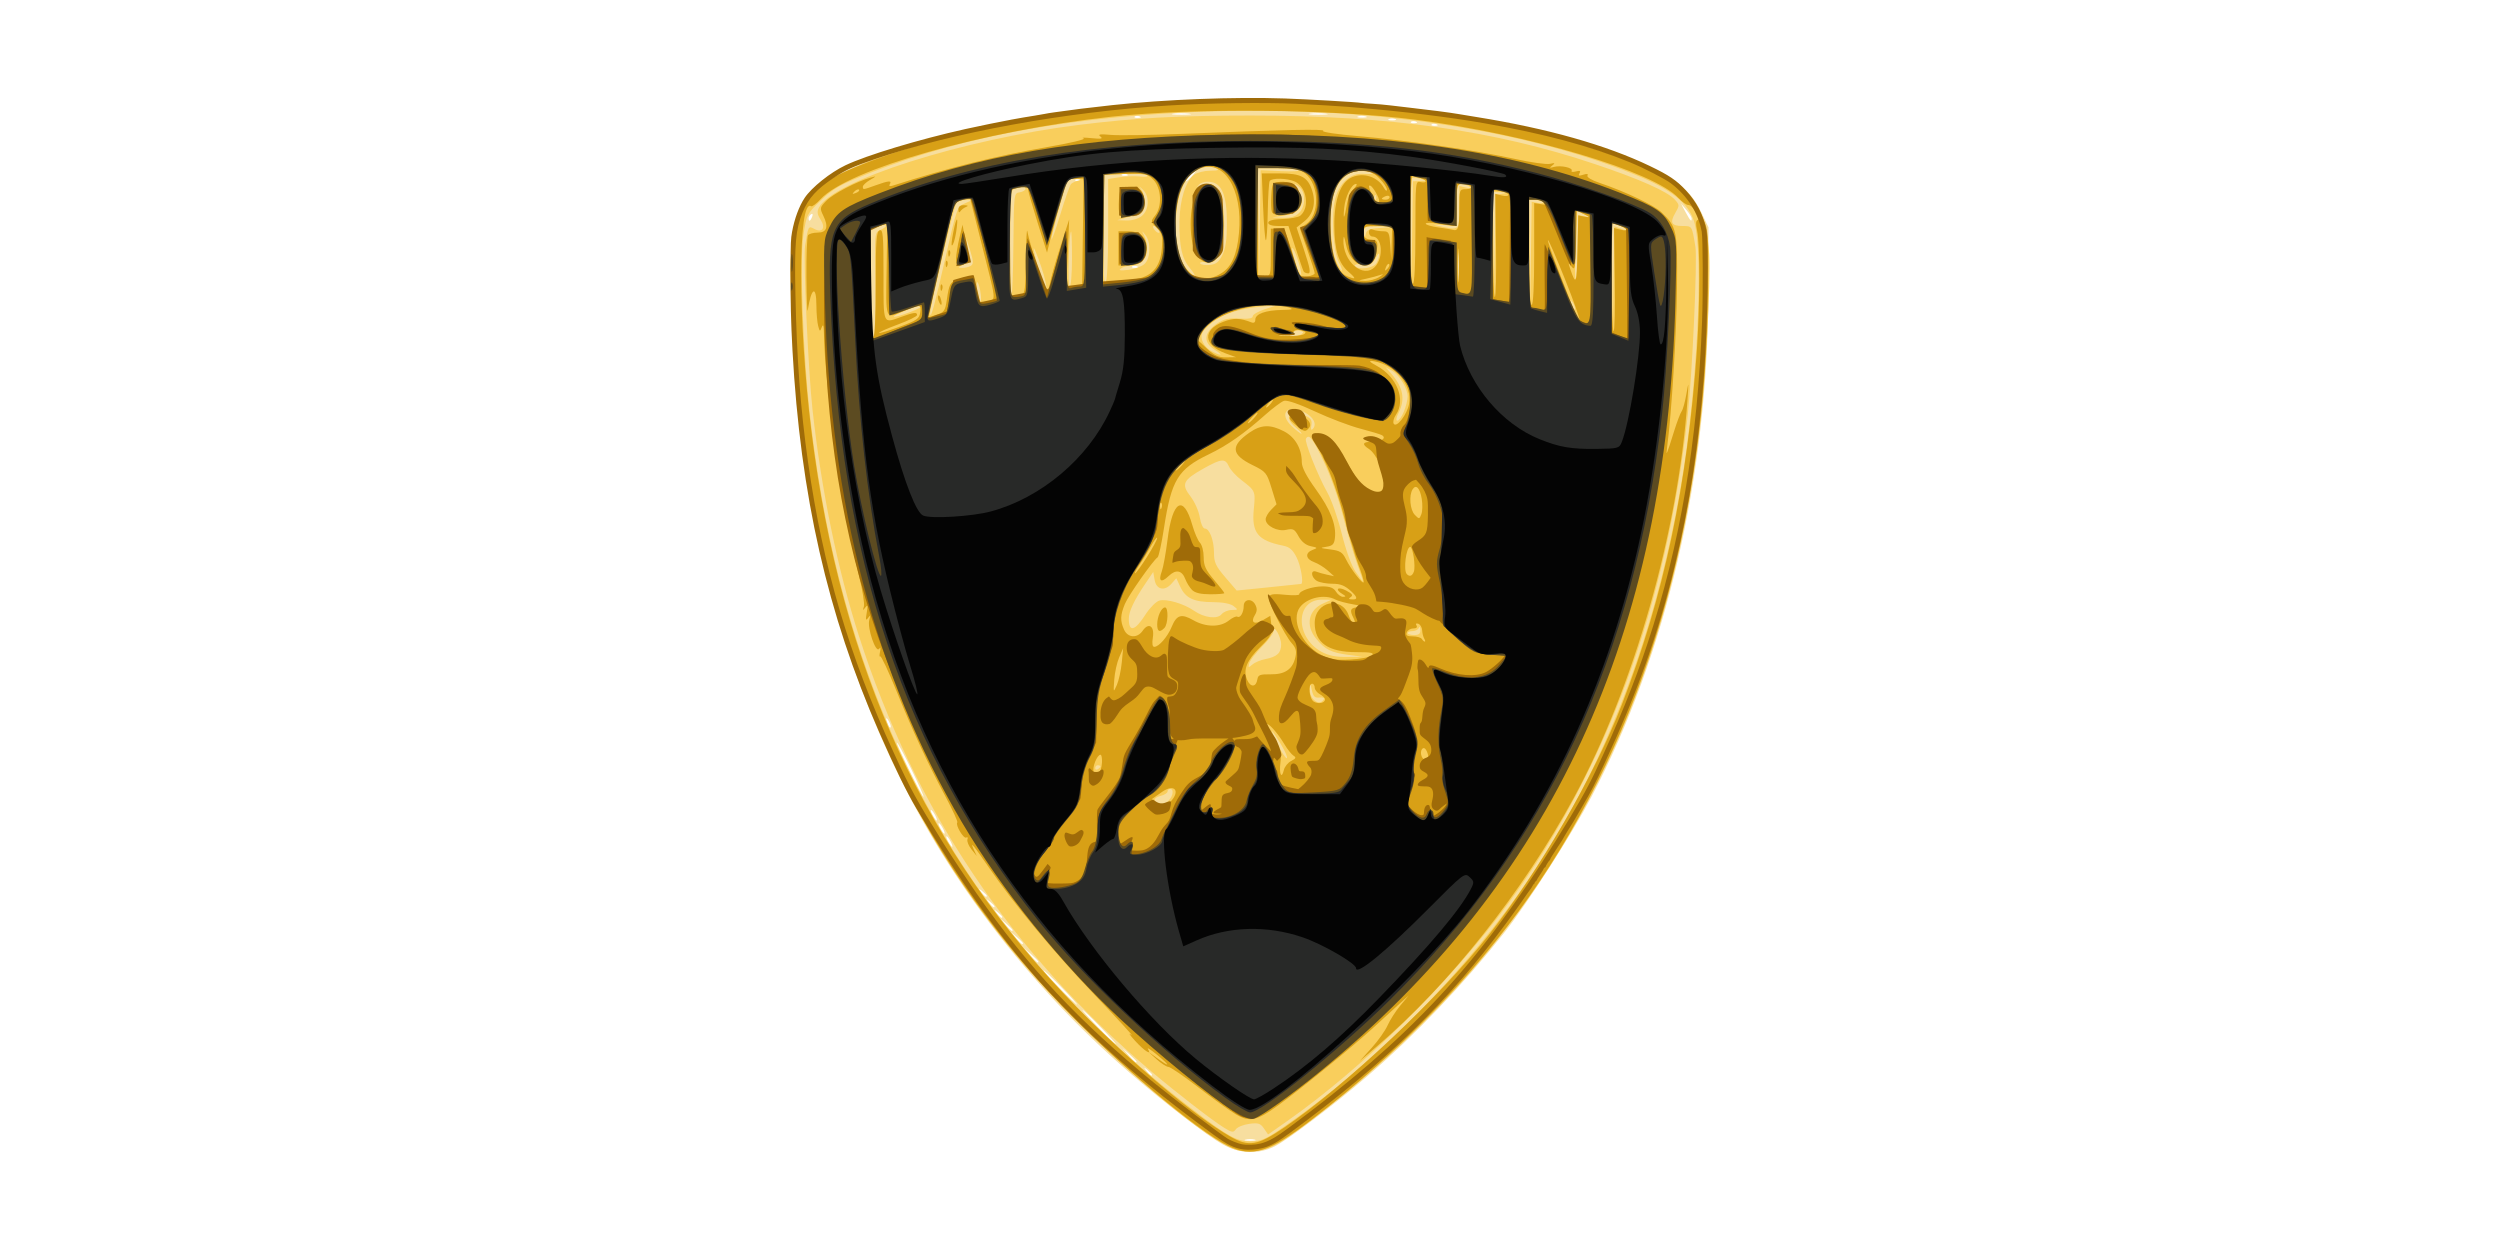 <?xml version="1.0" encoding="UTF-8"?>
<svg id="Layer_1" xmlns="http://www.w3.org/2000/svg" viewBox="0 0 500 250">
  <defs>
    <style>
      .cls-1 {
        fill: #282928;
      }

      .cls-2 {
        fill: #f7de9f;
      }

      .cls-3 {
        fill: #5c4b21;
      }

      .cls-4 {
        fill: #f9ce5c;
      }

      .cls-5 {
        fill: #040404;
      }

      .cls-6 {
        fill: #d8a016;
      }

      .cls-7 {
        fill: #9f6b08;
      }
    </style>
  </defs>
  <path class="cls-2" d="M244.506,228.86c-2.976-1.672-11.478-8.209-18.229-14.017-11.206-9.64-21.033-20.258-29.825-32.224-18.921-25.753-30.622-55.712-35.737-91.504-2.442-17.078-3.388-40.933-1.836-46.256.982-3.37,3.217-6.508,6.043-8.485,3.055-2.138,12.813-5.987,21.565-8.506,18.547-5.341,39.032-7.898,63.341-7.91,30.989-.015,56.352,4.121,77.749,12.68,7.64,3.056,10.465,5.247,12.67,9.823l1.45,3.007-.034,13.153c-.095,36.55-8.339,72.081-23.373,100.741-3.831,7.305-12.89,21.434-17.372,27.097-8.294,10.478-17.881,20.531-27.395,28.726-6.424,5.533-15.932,12.746-18.567,14.087-3.239,1.648-7.053,1.498-10.45-.41h0ZM250.935,227.92c-.497-.132-1.31-.132-1.808,0-.497.132-.09.241.904.241s1.401-.108.904-.241ZM230.408,214.932c0-.109-.406-.524-.904-.921-.819-.655-.838-.636-.195.198.675.877,1.099,1.155,1.099.722h0ZM227.309,212.329c0-.094-.639-.746-1.42-1.447l-1.42-1.276,1.252,1.447c1.17,1.352,1.588,1.688,1.588,1.275h0ZM220.079,205.398c-1.83-1.881-3.443-3.419-3.585-3.419s1.239,1.539,3.069,3.419,3.443,3.419,3.585,3.419-1.239-1.539-3.069-3.419ZM212.333,197.506c-1.83-1.881-3.443-3.419-3.585-3.419s1.239,1.538,3.069,3.419c1.83,1.881,3.443,3.419,3.585,3.419s-1.239-1.539-3.069-3.419h0ZM207.684,192.338c0-.095-.638-.746-1.419-1.447l-1.42-1.276,1.252,1.448c1.17,1.351,1.588,1.688,1.588,1.275h0ZM204.586,188.645c0-.101-.523-.633-1.162-1.184l-1.162-1.002.984,1.184c.924,1.112,1.341,1.423,1.341,1.002ZM202.521,186.014c0-.1-.523-.632-1.162-1.184l-1.161-1.002.984,1.183c.924,1.113,1.339,1.424,1.339,1.002h0ZM200.455,183.367c0-.109-.406-.524-.904-.921-.819-.655-.838-.636-.195.198.675.876,1.099,1.155,1.099.722ZM198.906,181.262c0-.109-.406-.523-.904-.921-.819-.654-.838-.636-.195.199.675.877,1.099,1.155,1.099.722ZM197.357,179.158c0-.109-.406-.524-.904-.921-.819-.655-.838-.636-.195.198.674.876,1.098,1.155,1.098.722ZM190.127,168.309c-.304-.579-.669-1.052-.811-1.052s-.01.474.295,1.052c.304.578.669,1.052.811,1.052s.009-.473-.295-1.052ZM188.577,165.678c-.304-.578-.669-1.052-.811-1.052s-.01.474.295,1.052c.304.578.669,1.052.811,1.052s.01-.473-.295-1.052ZM187.028,163.048c-.304-.578-.669-1.052-.811-1.052s-.01.474.295,1.052c.304.578.669,1.052.811,1.052s.009-.474-.295-1.052ZM182.27,153.863c-1.477-3.027-2.769-5.418-2.869-5.316-.229.232,4.962,10.819,5.305,10.819.138,0-.958-2.476-2.436-5.503ZM177.796,144.279c-.609-1.066-.756-.724-.258.598.177.47.431.744.564.609s-.004-.678-.306-1.206h0ZM227.406,53.261c-.373-.151-.818-.133-.99.042-.171.175.134.299.678.276.602-.025.724-.15.312-.317h0ZM162.437,43.335c.176-.468.09-.679-.203-.495-.281.177-.511.544-.511.816,0,.757.37.59.714-.321h0ZM338.34,43.684c0-.257-.482-1.027-1.07-1.71l-1.07-1.242.924,1.71c.957,1.772,1.216,2.037,1.216,1.242h0ZM216.044,35.9c-.373-.152-.818-.134-.99.041-.172.175.134.299.678.277.602-.025.724-.15.312-.318ZM238.412,35.207c.514-.578.818-1.052.676-1.052s-.678.474-1.192,1.052-.818,1.052-.676,1.052.679-.474,1.193-1.052ZM225.34,34.848c-.373-.152-.818-.133-.99.042s.134.299.678.277c.602-.025.724-.15.312-.319h0ZM287.311,24.853c-.373-.152-.818-.134-.99.041-.171.175.133.299.678.277.602-.025.724-.15.312-.318ZM283.179,24.326c-.373-.152-.818-.133-.989.042-.172.175.133.299.678.276.601-.025.723-.149.311-.317ZM279.081,23.811c-.355-.146-.936-.146-1.292,0-.355.146-.064.265.645.265s1.001-.119.646-.265ZM227.922,23.274c-.373-.152-.818-.134-.99.042-.171.175.134.299.678.276.602-.025.724-.15.312-.317ZM273.132,23.269c-.503-.134-1.2-.124-1.549.019-.35.144.061.254.913.242.852-.011,1.138-.128.636-.262h0ZM237.757,22.726c-.928-.117-2.323-.115-3.098.005s-.016.216,1.688.213c1.704-.003,2.339-.101,1.411-.218ZM265.128,22.726c-.928-.117-2.323-.115-3.098.005s-.017.216,1.688.213,2.339-.101,1.411-.218Z"/>
  <path class="cls-4" d="M245.178,229.067c-9.246-4.946-30.847-24.521-42.082-38.136-28.592-34.649-42.857-76.515-44.794-131.461-.48-13.614.408-17.142,5.483-21.791,6.483-5.938,32.018-13.325,54.745-15.834,42.205-4.662,82.722-.286,111.66,12.06,8.089,3.451,11.227,8.046,11.653,17.056.279,5.911-.638,23.583-1.716,33.078-6.641,58.487-30.663,102.76-74.569,137.433-9.201,7.267-11.393,8.555-14.916,8.77-2.373.144-3.418-.081-5.463-1.175h0ZM257.101,225.138c16.701-11.543,33.912-28.631,46.368-46.036,16.484-23.033,27.353-50.337,32.777-82.342,3.181-18.768,4.53-45.824,2.61-52.347-1.131-3.84-4.614-6.591-12.191-9.628-22.077-8.849-52.283-13.41-83.089-12.545-28.017.786-50.643,4.829-70.05,12.516-5.548,2.197-6.957,2.999-9.369,5.333-2.781,2.69-2.853,2.834-3.487,6.978-.748,4.888-.054,23.749,1.325,36.014,6.697,59.564,31.173,103.984,76.453,138.748,7.099,5.451,8.91,6.454,11.654,6.454,2.142,0,3.022-.396,7-3.145h0ZM244.857,225.57c-2.405-1.49-9.191-6.731-14.449-11.16-28.108-23.672-47.48-52.485-58.607-87.171-4.28-13.342-7.502-29.028-9.291-45.241-.866-7.848-1.887-30.348-1.49-32.85.63-3.971.651-4.011,1.805-3.382,1.64.894,2.372-.165,1.284-1.857-.67-1.042-.741-1.589-.308-2.411,2.827-5.382,28.701-13.614,51.889-16.509,11.203-1.398,20-1.88,34.396-1.881,27.811-.002,48.788,2.954,68.888,9.709,9.084,3.053,14.561,5.495,16.027,7.146.914,1.028.916,1.141.051,2.632-1.131,1.95-.752,2.608,1.501,2.608,1.872,0,1.836-.059,2.525,4.131.424,2.583-.619,25.498-1.537,33.748-4.23,38.024-16.089,70.419-35.569,97.162-11.477,15.755-29.109,33.151-44.656,44.058l-3.699,2.595-.831-1.208c-.705-1.025-1.148-1.164-2.937-.92-1.158.158-2.364.646-2.678,1.084-.504.701-.782.666-2.316-.284h0ZM233.727,160.117c.908-.926,1.086-2.33.295-2.33-.284,0-.517.232-.517.516s-.581.664-1.291.846c-1.293.33-1.592.786-.947,1.443.58.592,1.607.394,2.459-.476h0ZM220.079,153.284c0-.128-.232-.232-.516-.232s-.517.251-.517.557c0,.307.232.411.517.232s.517-.429.517-.557h0ZM256.168,148.823c-.867-1.435-1.659-2.61-1.76-2.61s.442,1.265,1.205,2.812c.764,1.546,1.557,2.722,1.76,2.61.204-.111-.339-1.377-1.205-2.813ZM264.749,139.901c.184-.303-.179-.47-.854-.395-.926.103-1.245-.201-1.519-1.448-.322-1.472-.349-1.488-.406-.237-.092,2.03,1.904,3.523,2.778,2.079h0ZM253.081,131.814c2.324-.447,3.148-1.212,3.148-2.926,0-1.539-1.503-4.132-1.533-2.645-.009.446-1.043,1.837-2.297,3.091s-2.4,2.746-2.546,3.315c-.238.927-.175.955.602.269.477-.422,1.659-.918,2.626-1.104h0ZM269.643,130.968c-3.421-.45-4.608-1.044-6.387-3.198-2.215-2.681-1.604-5.762,1.405-7.096l1.637-.726-1.839-.021c-5.415-.061-5.503,7.56-.119,10.454,1.372.738,2.886,1.039,5.057,1.007l3.098-.046-2.853-.375h0ZM284.075,125.957c-.022-.578-.158-.756-.301-.394-.144.362-.706.657-1.25.657s-.99.178-.99.395.581.394,1.291.394c.961,0,1.281-.269,1.25-1.052h0ZM229.095,122.909c.864-1.347,2.114-2.604,2.778-2.795,1.412-.402,4.899.619,6.921,2.028,2.031,1.416,4.664,1.755,5.515.71.377-.462,1.295-.849,2.042-.857,1.305-.016,1.318-.046.355-.789-.622-.479-2.19-.776-4.131-.78-3.798-.01-5.456-.788-6.511-3.058l-.8-1.722-.979,1.102c-1.388,1.562-3.029,1.179-3.366-.786l-.271-1.578-1.596,2.368c-2.262,3.354-3.291,5.54-3.291,6.989-.001,2.781,1.213,2.478,3.335-.83h0ZM260.231,116.782c.529-.126-.061-3.61-.892-5.268-.777-1.554-1.423-2.12-2.711-2.379-5.08-1.023-6.336-2.587-5.867-7.309.356-3.596.321-3.681-2.443-5.78-1.084-.824-2.225-2.065-2.535-2.759-.738-1.651-1.483-1.592-5.034.396-4.165,2.332-4.55,3.142-2.656,5.591.841,1.088,1.67,2.953,1.866,4.195.196,1.249.637,2.236.998,2.236.954,0,1.845,2.368,1.845,4.9,0,1.872.356,2.635,2.269,4.863l2.269,2.643,6.381-.648c3.509-.357,6.438-.663,6.51-.68h0ZM271.435,112.781c-.7-1.895-1.976-6.215-2.837-9.602-.909-3.577-2.55-8.195-3.917-11.023-2.233-4.617-2.881-5.438-3.495-4.427-.341.562,2.368,7.362,4.316,10.84.821,1.465,2.105,5.148,2.854,8.187.785,3.181,1.927,6.361,2.692,7.496.731,1.085,1.403,1.973,1.494,1.973s-.408-1.55-1.108-3.444h0ZM259.198,85.542c-2.677-2.233-1.317-3.875,1.953-2.357,1.043.484,1.302.918,1.121,1.881-.151.808-.057,1.07.265.742.928-.944.16-2.457-1.722-3.395-3.384-1.685-5.12.299-2.469,2.822.884.842,1.756,1.521,1.939,1.511.184-.011-.306-.552-1.087-1.204h0ZM280.785,82.309c.412-1.003.748-2.364.746-3.025-.002-1.609-1.726-4.404-3.197-5.184l-1.19-.631,1.097,1.254c2.404,2.751,2.852,5.139,1.472,7.858-.488.962-.576,1.551-.232,1.551.306.001.893-.82,1.304-1.823h0ZM242.898,69.914c-2.288-1.422-2.127-3.39.42-5.137,1.448-.994,2.346-1.205,4.519-1.07,1.849.117,2.712-.028,2.712-.456,0-.346,1.103-.984,2.452-1.419l2.452-.793-3.098.276c-4.744.423-8.111,1.566-10.305,3.497-1.683,1.482-1.939,1.973-1.647,3.16.19.773.982,1.756,1.759,2.186,2.119,1.171,2.702.978.735-.243h0ZM175.077,56.909c-.172-10.333-.166-10.394.983-10.91,1.718-.773,1.399-1.354-.394-.717l-1.549.55v10.734c0,7.432.174,10.733.566,10.733.397,0,.515-3.1.394-10.39h0ZM260.275,66.838c.535-.346.474-.503-.274-.702-.53-.141-1.255.063-1.613.453-.53.578-.479.708.274.702.508-.004,1.234-.208,1.613-.453ZM324.278,45.78c.793.304,1.183.323.893.042-.284-.276-1.039-.661-1.678-.858l-1.162-.357.118,10.951.118,10.953.151-10.636.151-10.636,1.409.542h0ZM184.188,61.383c.338-.337.07-.382-.775-.13-2.019.602-4.648,1.757-4.648,2.042,0,.385,4.825-1.316,5.422-1.912h0ZM189.142,51.309c2.198-9.691,2.294-9.958,3.814-10.633l1.56-.692-1.357-.021c-.746-.011-1.59.275-1.874.637-.514.654-5.32,20.86-5.257,22.103.07,1.376.942-1.815,3.114-11.395h0ZM314.646,60.631c-.608-1.067-.755-.725-.257.597.177.47.431.744.564.609s-.004-.678-.306-1.206h0ZM307.608,40.597c.695.135,1.141.043.991-.204-.15-.248-.841-.45-1.534-.45h-1.261l.118,10.653.118,10.654.151-10.45.151-10.449,1.265.246h0ZM196.037,58.121c-.195-1.055-.47-1.801-.611-1.656s-.099,1.127.095,2.183c.194,1.056.47,1.801.611,1.656s.1-1.127-.095-2.183h0ZM202.682,48.809c.097-10.124.104-10.184,1.259-10.35.639-.092,1.162-.416,1.162-.719,0-.315-.498-.415-1.162-.234-.638.175-1.336.321-1.549.324-.213.004-.387,4.9-.387,10.88s.131,10.74.29,10.577c.159-.163.334-4.878.387-10.479h0ZM300.523,38.739c1.298-.201,1.277-.224-.269-.297l-1.678-.079.117,10.653.118,10.654.151-10.357.151-10.356,1.409-.218h0ZM208.251,53.376c-.726-2.144-1.402-3.815-1.501-3.714-.099.101.355,2.085,1.009,4.41.654,2.324,1.329,3.996,1.501,3.714s-.283-2.267-1.009-4.411h0ZM291.725,51.122c-.106-1.375-.194-.25-.194,2.499s.088,3.873.194,2.499c.106-1.375.106-3.624,0-4.998ZM214.399,51.692c0-3.087-.085-5.513-.189-5.393-.443.514-.709,11.004-.279,11.004.258,0,.468-2.525.468-5.611h0ZM221.628,45.994v-10.195l2.316-.354c1.274-.195,3.132-.257,4.131-.138.998.119,1.619.016,1.378-.228-.239-.244-2.272-.374-4.517-.289l-4.082.155-.141,10.954c-.093,7.35.034,10.844.388,10.622.329-.207.526-4.161.526-10.527h0ZM283.997,36.207l1.41-.052-1.292-.391c-.71-.215-1.465-.296-1.678-.179s-.334,4.991-.27,10.834l.118,10.622.151-10.39.151-10.391,1.41-.051h0ZM317.053,43.287c1.372.288,1.369.278-.145-.423l-1.549-.718-.258,6.395c-.143,3.517-.143,6.75,0,7.184.142.434.323-2.253.403-5.971l.145-6.761,1.404.294ZM237.962,53.605c-1.595-1.931-2.119-4.291-2.067-9.306.045-4.302,1.254-8.158,2.933-9.357.608-.433,2.041-.795,3.184-.803,1.717-.013,1.916-.114,1.139-.574-1.294-.766-3.427-.132-5.139,1.527-3.64,3.527-4.007,15.033-.6,18.778,1.701,1.87,2.139,1.659.549-.265ZM256.193,34.233c2.241.103,3.804.014,3.475-.2-.33-.214-2.284-.392-4.343-.396l-3.744-.009.118,10.916.118,10.916.151-10.709.151-10.709,4.074.189h0ZM259.585,52.043c-.484-1.484-.996-2.58-1.138-2.436-.142.145.138,1.477.622,2.962.484,1.484.996,2.58,1.138,2.436.143-.145-.137-1.477-.622-2.962h0ZM228.898,52.794c1.223-1.127,1.328-4.334.19-5.781-.776-.986-.785-.982-.258.128,1.352,2.852.053,5.945-2.504,5.961-.737.005-1.689.259-2.115.568-.579.419-.21.495,1.461.301,1.229-.143,2.681-.672,3.227-1.176h0ZM267.77,52.437c-1.16-2.257-1.558-9.623-.691-12.779.886-3.225,3.125-5.134,5.724-4.881,1.062.103,1.818.005,1.684-.217s-1.179-.404-2.32-.404c-2.552,0-4.721,1.967-5.558,5.039-.932,3.418-.694,10.149.451,12.716.548,1.229,1.13,2.236,1.293,2.236s-.099-.769-.583-1.71ZM194.166,53.163c.562-.363.541-.899-.119-3.017l-.802-2.576.292,2.398c.261,2.142.163,2.462-.914,2.989-1.095.537-1.111.594-.173.619.568.015,1.34-.171,1.716-.414ZM275.318,52.603c.294-.559.531-1.33.527-1.71s-.306-.101-.672.623c-.537,1.063-1.029,1.304-2.561,1.256-1.042-.032-1.771.146-1.62.395.553.913,3.771.494,4.327-.564ZM244.479,50.99c.647-1.319.903-3.109.903-6.314,0-5.622-1.003-8.075-3.4-8.313-.947-.095-1.852.16-2.232.626-.559.688-.436.708.994.158,1.472-.565,1.726-.508,2.591.58,1.871,2.354,2.023,10.828.243,13.596-.676,1.05-1.195,1.3-2.344,1.129-.812-.122-1.351-.014-1.197.239.154.254,1.013.388,1.909.299,1.273-.125,1.829-.564,2.534-2.002h0ZM214.221,36.781c.239-.231.901-.533,1.469-.672.695-.17.505-.273-.579-.314l-1.611-.061-1.619,5.655c-.89,3.111-1.604,6.011-1.587,6.445.018.434.811-1.781,1.762-4.922.951-3.142,1.927-5.901,2.166-6.131h0ZM276.014,45.59l2.679-.191-2.97-.098c-2.934-.096-2.968-.079-2.899,1.35.058,1.2.108,1.25.291.289.187-.982.625-1.187,2.899-1.35h0ZM231.72,45.764c-.188-.309-.588-.561-.89-.561-.342,0-.303.302.104.802.708.87,1.342.676.786-.241h0ZM291.861,41.464v-4.265l1.421.335c1.054.25,1.221.199.646-.197-.427-.294-1.182-.537-1.678-.542-.786-.007-.904.541-.904,4.205v4.213l-2.711-.206c-2.11-.161-2.311-.121-.904.184,4.254.919,4.131,1.029,4.131-3.726h0ZM228.371,43.181c1.47-1.213,1.583-3.962.215-5.237-.882-.822-.907-.822-.309-.01.842,1.143.551,4.15-.451,4.672-.427.222-1.588.636-2.582.92l-1.808.516,1.879.054c1.124.032,2.351-.336,3.056-.916ZM259.844,42.573c1.235-1.258,1.349-3.811.221-4.961-1.174-1.196-1.442-1.015-.509.343,1.796,2.612.666,4.572-2.984,5.18l-2.15.358,2.195.065c1.568.048,2.489-.234,3.227-.985h0ZM275.132,39.032c-.172-.175-.294.136-.271.69.024.613.146.738.311.318.15-.38.131-.833-.04-1.009Z"/>
  <path class="cls-6" d="M245.637,229.18c-6.211-3.017-22.468-16.71-33.311-28.054-29.583-30.956-46.09-67.571-52.148-115.676-.805-6.393-2.061-25.626-2.065-31.642-.008-9.751,3.043-15.7,9.703-18.919,7.133-3.448,21.441-7.935,32.382-10.156,19.113-3.881,45.868-5.6,66.101-4.248,22.669,1.515,39.732,4.701,56.171,10.489,11.745,4.135,15.265,6.523,17.878,12.124,1.339,2.872,1.348,2.983,1.253,14.468-.392,47.19-12.644,88.815-35.887,121.926-10.922,15.561-26.405,31.447-43.082,44.209-8.91,6.818-12.112,7.85-16.993,5.478h0ZM256.872,225.485c12.173-8.278,31.334-26.321,40.886-38.5,10.243-13.061,21.138-31.912,26.604-46.033,8.402-21.708,13.114-43.928,15.005-70.759.632-8.961.659-21.39.054-24.045-.303-1.334-.262-2.011.131-2.145.757-.257-.987-3.008-1.907-3.008-.371,0-1.236-.616-1.925-1.368-4.858-5.305-29.854-12.757-52.636-15.692-16.555-2.131-44.404-2.398-60.938-.583-25.424,2.791-52.539,10.497-58.048,16.498-.824.898-1.67,1.525-1.878,1.395-2.67-1.681-2.638,23.329.058,44.994,5.919,47.578,22.894,84.396,53.133,115.248,10.663,10.879,23.631,21.811,30.605,25.802,3.745,2.143,5.477,1.855,10.857-1.803h0ZM247.12,222.839c-1.174-.696-4.526-3.11-7.447-5.364s-5.617-4.097-5.991-4.097-1.438-.688-2.364-1.529l-1.685-1.528,1.937,1.415c2.604,1.903,2.462,1.371-.219-.824-1.186-.971-1.985-1.484-1.777-1.141.859,1.418-.643.475-2.547-1.597-1.123-1.223-1.461-1.757-.75-1.188.71.569-2.55-2.988-7.246-7.905-8.277-8.667-16.192-18.205-21.389-25.774-2.962-4.314-3.744-5.237-2.895-3.419l.615,1.316-1.058-1.316c-.582-.723-.949-1.623-.815-2,.134-.376.023-.546-.245-.377-.517.325-2.224-2.562-1.782-3.013.142-.145-.886-2.408-2.284-5.03-3.707-6.95-6.564-13.1-9.884-21.276-1.615-3.978-3.076-7.092-3.246-6.919-.17.173-.188-.241-.041-.921.175-.808.108-1.009-.192-.582-.653.928-2.397-4.188-1.962-5.758.27-.976.223-1.057-.246-.42-.453.615-.511.382-.261-1.052.254-1.455.196-1.676-.276-1.052-.506.669-.55.643-.291-.172.168-.529-.261-3.251-.954-6.05-3.36-13.568-6.862-37.712-7.035-48.491-.027-1.658-.156-2.061-.431-1.343-.364.949-.418.929-.731-.263-.186-.708-.341-2.53-.345-4.049-.011-4.187-1.023-3.648-1.729.921-.112.724-.231-2.236-.266-6.576-.035-4.34.108-8.128.317-8.417.209-.289,1.074-.526,1.922-.526,1.858,0,2.235-1.137,1.128-3.398-.723-1.477-.692-1.63.608-2.974,1.32-1.365,6.185-3.907,8.858-4.628,1.248-.337,1.243-.321-.13.476-.781.454-1.419,1.055-1.419,1.335,0,.652-.014.654,2.582-.28,2.616-.941,3.281-.989,2.805-.206-.23.38-.016.475.616.272,11.115-3.564,20.631-5.942,30.663-7.667,4.751-.816,8.064-1.602,7.488-1.776-.568-.172.129-.195,1.549-.05,1.972.201,2.399.124,1.808-.323-.59-.445-.097-.524,2.065-.327,1.562.142,7.837.055,13.944-.195,20.589-.839,29.181-1.022,28.538-.608-.351.226,2.809.701,7.024,1.054,9.362.785,23.63,2.861,31.351,4.561,3.155.695,6.297,1.137,6.982.982,1.017-.23,1.103-.17.47.325-.638.499-.578.55.344.286,1.335-.38,3.887.186,3.524.783-.141.232.246.288.859.124.811-.216,1.004-.116.711.369-.301.496-.108.57.758.29.744-.241,1.045-.182.836.163-.188.309.83.928,2.389,1.453,5.155,1.735,10.982,4.505,12.443,5.914,3.067,2.957,3.191,3.573,3.077,15.231-.089,9.043-1.09,25.115-1.973,31.69-.278,2.068-.122,1.714,1.396-3.157.586-1.88,1.266-3.676,1.511-3.989s.669-1.852.942-3.42c.471-2.703.483-2.647.225,1.096-1.807,26.261-10.73,57.528-22.716,79.606-10.201,18.788-24.942,37.388-39.451,49.779l-3.349,2.861,2.349-2.597c1.292-1.429,2.728-3.457,3.19-4.509.463-1.051,1.602-2.827,2.531-3.946l1.69-2.034-1.782,1.607c-.979.884-3.292,3-5.138,4.702-4.036,3.722-14.494,12.265-19.199,15.686-4.284,3.112-5.715,3.409-8.5,1.758h0ZM234.023,160.417c2.19-2.231.872-3.812-1.667-1.998-.93.664-1.781,1.259-1.892,1.327-.419.25,1.134,1.724,1.815,1.724.391,0,1.176-.474,1.744-1.052h0ZM220.398,152.508c.043-.858-.089-1.561-.292-1.561-.701,0-1.712,2.562-1.37,3.472.496,1.315,1.563.086,1.662-1.912ZM258.24,152.192c.947-.481,1.043-.698.466-1.056-.4-.249-1.222-1.279-1.826-2.292-1.364-2.285-3.247-4.371-3.611-4.001-.15.153.485,1.479,1.409,2.947,1.387,2.202,1.634,3.028,1.411,4.721-.299,2.268.227,3.441.676,1.507.156-.671.82-1.494,1.476-1.827h0ZM285.657,151.343c-.004-.362-.208-.979-.451-1.371-.568-.912-1.315.146-.893,1.265.351.935,1.355,1.014,1.345.106h0ZM265.007,139.862c0-.249-.465-.705-1.032-1.015s-1.032-.91-1.032-1.334-.232-.771-.517-.771c-.885,0-.581,3.067.356,3.602.938.534,2.225.255,2.225-.483ZM224.351,132.535l.281-2.894-.799,1.842c-.44,1.012-.883,3.025-.985,4.471-.182,2.589-.174,2.605.518,1.052.387-.867.83-2.879.985-4.471h0ZM251.476,135.875c.129-.889.535-1.043,2.656-1.011,2.896.043,4.43-1.033,4.958-3.48.257-1.188.075-1.852-.749-2.746-.597-.647-1.987-3.014-3.087-5.258-2.265-4.62-2.175-4.816,2.029-4.404,1.408.138,2.56.086,2.56-.114,0-.69,2.635-1.585,4.668-1.585,1.478,0,2.214.289,2.682,1.052.355.578.996,1.045,1.425,1.036.618-.012.592-.127-.124-.552-1.607-.954-.957-1.591.721-.708,1.252.661,1.459.962.904,1.321-.528.341-.375.463.57.458q1.289-.008-.395-1.57c-1.288-1.193-2.182-1.563-3.778-1.563-1.15,0-2.541-.245-3.09-.544-1.225-.668-1.384-2.349-.176-1.877.452.177,1.44.456,2.195.619l1.372.297-1.292-1.157c-.709-.636-1.93-1.385-2.711-1.666-1.703-.612-1.853-1.856-.294-2.444,1.061-.4,1.039-.443-.388-.744-.971-.205-1.837-.91-2.417-1.968-.796-1.452-1.09-1.607-2.474-1.297-1.764.395-4.111-.816-4.111-2.121,0-.427.489-1.276,1.088-1.884l1.088-1.108-.998-3.232c-.955-3.095-1.119-3.292-3.856-4.635-4.24-2.081-4.387-3.82-.546-6.478,2.324-1.609,4.146-1.672,6.899-.242,2.234,1.161,3.555,3.463,3.555,6.193,0,1.017.931,2.809,2.805,5.398,2.911,4.02,4.117,7.089,3.821,9.727-.141,1.25-.459,1.578-1.721,1.77-1.362.206-1.269.27.775.526,1.943.243,2.453.555,3.115,1.903,1.063,2.165,3.586,5.388,3.592,4.589.003-.351-.478-1.89-1.07-3.42s-1.878-5.86-2.858-9.621c-1.029-3.952-2.701-8.714-3.958-11.281-1.198-2.444-2.255-4.633-2.35-4.867-.095-.234.304-.424.886-.424,1.711,0,4.62,3.041,6.827,7.138,2.172,4.031,3.921,5.66,5.788,5.389.975-.142,1.118-.466,1.038-2.349-.106-2.526-1.794-6.209-3.276-7.152-1.504-.957-1.249-1.449.756-1.449,1.783,0,2.805-.706,1.872-1.294-.275-.173-2.227-.764-4.338-1.315s-6.19-2.098-9.065-3.44c-3.17-1.481-5.604-2.317-6.192-2.127-.532.172-2.223,1.431-3.756,2.797-4.234,3.773-7.582,6.118-11.283,7.901-6.211,2.992-7.489,5.098-8.982,14.811-.465,3.024-1.032,5.628-1.261,5.787-.97.676-5.856,7.643-6.554,9.346-.919,2.239-.954,3.354-.162,5.123.747,1.67,2.653,1.782,3.728.218,1.195-1.738,2.397-.935,2.032,1.357-.195,1.218-.094,1.869.286,1.869.915,0,2.667-2.018,3.486-4.015.98-2.39,1.932-2.681,4.311-1.319,2.48,1.42,5.383,1.453,7.097.08.717-.575,1.493-.927,1.724-.781.562.354,1.266-.819,1.266-2.11,0-1.419,1.605-1.64,2.301-.317.416.793.397,1.342-.075,2.112-.914,1.491-.081,2.002,1.63,1.001l1.465-.857.219,1.91c.196,1.715-.034,2.162-2.249,4.36-2.727,2.706-3.467,4.598-2.575,6.591.67,1.497,1.789,1.41,2.019-.158h0ZM231.44,124.871c0-1.563.843-3.385,1.567-3.385.715,0,.616,3.351-.122,4.103-.968.988-1.445.751-1.445-.718ZM238.406,117.985c-.47-.478-1.065-1.431-1.32-2.117-.68-1.822-1.889-2.065-3.346-.671-1.525,1.459-2.117,1.063-1.381-.927.297-.805.819-3.691,1.159-6.414.969-7.774,3.171-9.055,4.935-2.872.443,1.554,1.138,3.163,1.544,3.576s.738,1.701.738,2.862c0,1.706.396,2.576,2.066,4.541,1.136,1.338,2.065,2.535,2.065,2.663s-1.261.231-2.803.231c-1.92,0-3.072-.276-3.658-.871h0ZM259.069,84.933c-1.244-1.044-1.406-1.397-.822-1.79,1.43-.962,4.607,1.145,3.597,2.386-.777.955-.98.911-2.775-.596h0ZM274.39,131.079c.505-.514-.142-.649-3.107-.649-5.649,0-8.341-1.879-8.341-5.822,0-4.338,5.424-5.535,6.804-1.502.289.845.744,1.538,1.01,1.538.284,0,.263-.422-.051-1.018-.873-1.663-.627-2.136,1.144-2.201,1.256-.046.986-.178-1.069-.527-1.51-.256-3.181-.702-3.71-.991-2.108-1.149-5.636-.385-7.083,1.534-1.814,2.405.3,7.381,3.985,9.384,1.968,1.07,2.895,1.235,6.051,1.082,2.051-.101,4.015-.473,4.364-.83ZM284.847,127.728c-.2-.329-.388-1.078-.417-1.667-.031-.588-.378-1.178-.773-1.312-.436-.148-.575-.01-.357.351.221.364-.03.595-.648.595-.554,0-1.142.355-1.305.789-.222.589.082.789,1.205.789.827,0,1.646.237,1.822.526s.436.526.577.526c.143,0,.095-.269-.104-.598h0ZM282.769,114.343c.386-1.025-.189-4.956-.724-4.956-.822,0-1.411,4.695-.683,5.436.565.576,1.076.401,1.408-.481h0ZM229.386,111.41c1.13-1.781,2.051-3.498,2.048-3.815-.004-.317-.58.446-1.282,1.697-.702,1.25-1.76,2.966-2.353,3.814s-.941,1.542-.773,1.542,1.229-1.458,2.359-3.238h0ZM284.355,99.802c-.366-2.207-1.152-3.03-1.838-1.925-.762,1.226-.515,4.094.437,5.084.868.902.921.897,1.318-.117.226-.582.264-1.95.083-3.042h0ZM232.269,100.585c-.171-.175-.294.136-.271.69.025.613.147.737.312.318.149-.379.13-.833-.041-1.008h0ZM236.346,93.078c.514-.579.819-1.052.676-1.052-.142,0-.678.474-1.192,1.052-.514.578-.818,1.052-.676,1.052s.679-.474,1.193-1.052ZM281.81,80.797c.683-3.704-2.626-7.743-6.999-8.543q-1.79-.328.521.909c4.063,2.169,5.892,6.829,3.847,9.803-.442.643-.638,1.445-.434,1.782.55.906,2.675-1.832,3.064-3.95h0ZM250.807,83.608c.514-.578.818-1.052.676-1.052s-.678.474-1.192,1.052c-.514.578-.818,1.052-.676,1.052s.679-.474,1.193-1.052h0ZM254.163,80.715c.354-.434.527-.789.385-.789s-.548.355-.901.789-.527.789-.384.789c.142,0,.547-.356.901-.789ZM245.126,70.677c-4.46-1.632-4.682-4.678-.462-6.32,2.043-.795,3.342-.771,5.578.103.546.214.822.032.822-.536,0-1.135,2.03-1.872,5.328-1.937,2.116-.041,2.407-.141,1.386-.474-5.293-1.727-15.061,1.016-17.287,4.854l-.947,1.632,1.879,1.755c1.463,1.365,2.311,1.746,3.824,1.717l1.944-.037-2.065-.757h0ZM175.15,56.803c0-8.79.122-10.482.775-10.737.67-.262.775.935.775,8.887,0,10.21-.19,9.769,3.615,8.401,2.524-.908,3.098-.969,3.098-.334,0,.251-1.754,1.108-3.898,1.904-2.144.797-3.807,1.541-3.696,1.654.111.113,1.962-.439,4.114-1.228,3.461-1.269,3.936-1.603,4.124-2.905.232-1.616.02-1.622-3.676-.08-3.325,1.387-3.226,1.662-3.058-8.481.084-5.063.129-9.207.1-9.206-.029,0-.784.261-1.678.578l-1.626.577v11.027c0,7.218.178,10.915.516,10.703.316-.2.516-4.371.516-10.76h0ZM260.79,66.839c.516-.333.391-.525-.498-.761-.653-.174-1.314-.108-1.468.147-.155.255-1.092.563-2.084.685-1.45.178-1.296.237.778.297,1.421.042,2.892-.124,3.271-.369h0ZM322.955,55.926l-.151-10.322,1.443.363c1.703.429,1.043-.45-.754-1.003l-1.162-.357v10.821c0,5.951.175,10.821.388,10.821.212,0,.319-4.645.236-10.322ZM312.975,55.786c-1.751-4.388-3.278-7.883-3.392-7.768-.114.117.99,3.259,2.452,6.984,1.463,3.726,2.874,7.338,3.135,8.03.262.691.592,1.138.733.995s-1.176-3.851-2.929-8.24h0ZM189.346,60.056c.489-3.322.681-3.667,2.238-4.045.761-.185,1.771-.452,2.246-.596.689-.208.981.319,1.449,2.618l.587,2.878,1.571-.558c1.825-.649,1.948.551-1.232-12.027l-2.204-8.714-1.589.419c-1.49.394-1.643.672-2.47,4.506-.485,2.247-1.649,7.425-2.587,11.507l-1.704,7.421,1.674-.523c1.476-.462,1.715-.803,2.021-2.885h0ZM187.722,60.174c-.168-.446-.19-.93-.049-1.073.141-.144.381.222.532.812.322,1.254-.036,1.447-.483.261ZM188.102,57.61c-.023-.554.1-.865.271-.69s.19.629.041,1.008c-.165.42-.288.295-.312-.318ZM189.134,52.876c-.023-.555.1-.865.271-.69s.19.628.041,1.008c-.165.419-.288.295-.312-.318ZM191.209,51.648c.027-.796.331-2.63.675-4.077l.625-2.63.646,3.632c.528,2.969.522,3.714-.029,4.07-1.278.825-1.968.468-1.917-.995ZM189.651,50.771c-.023-.554.099-.865.271-.69.171.175.189.629.041,1.008-.165.42-.287.295-.312-.318ZM190.455,47.571c.585-3.522,1.249-5.06.909-2.105-.166,1.447-.517,2.985-.78,3.42-.312.515-.357.056-.13-1.315h0ZM191.684,41.915c-.005-.619.373-.907,1.154-.879.777.027.905.141.388.342-.427.165-.946.561-1.154.879-.234.357-.383.226-.388-.342ZM306.838,50.8v-10.186l1.42.231c1.11.181,1.251.109.645-.328-.426-.308-1.297-.563-1.936-.568l-1.162-.008v10.522c0,6.664.189,10.522.516,10.522s.517-3.746.517-10.186ZM204.371,58.881c.592,0,.746-1.337.803-6.97.038-3.834.172-6.379.297-5.656.362,2.096,3.331,11.794,3.754,12.264.211.236.534-.476.716-1.578s1.134-4.492,2.114-7.53l1.781-5.524-.303,6.89-.303,6.89,1.598-.238,1.598-.239.149-10.729.149-10.729h-1.628c-1.572.001-1.667.132-2.767,3.815-.626,2.097-1.541,5.425-2.031,7.394l-.894,3.578-1.892-6.012c-1.041-3.307-1.892-6.278-1.892-6.604,0-.659-.716-.735-2.453-.26-1.157.316-1.162.362-1.162,11.097,0,9.614.089,10.745.817,10.461.449-.175,1.146-.319,1.549-.319h0ZM299.199,49.087l-.151-10.321,1.314.335c.722.185,1.313.122,1.313-.141s-.697-.581-1.549-.709l-1.55-.231v10.694c0,5.881.174,10.694.388,10.695.213,0,.319-4.644.236-10.321h0ZM291.726,50.333c-.104-1.519-.19-.276-.19,2.762s.085,4.281.189,2.762c.105-1.519.105-4.004,0-5.523h0ZM227.859,55.683c2.816-.722,4.229-2.594,4.503-5.965.204-2.503.076-3.019-1.025-4.142-1.229-1.251-1.236-1.31-.319-2.464,1.445-1.817,1.264-5.517-.349-7.161-1.196-1.218-1.595-1.301-5.552-1.16l-4.263.153-.139,10.84-.139,10.841,2.722-.236c1.496-.13,3.549-.447,4.562-.706h0ZM223.694,49.675v-3.42h1.985c2.382,0,3.695,1.248,3.695,3.511,0,2.074-1.427,3.328-3.784,3.328h-1.896v-3.42h0ZM223.899,42.887c-.149-.396-.198-1.753-.109-3.016.145-2.054.308-2.314,1.556-2.46,2.239-.263,3.511.732,3.511,2.749s-.611,2.659-2.989,3.119c-1.195.231-1.778.115-1.969-.391h0ZM283.082,46.457c0-10.061.026-10.314,1.032-10.045.569.151,1.032.088,1.032-.141,0-.372-1.709-1.038-2.711-1.057-.214-.004-.388,4.846-.388,10.777,0,6.839.189,10.784.517,10.784s.517-3.79.517-10.319ZM317.052,43.359q1.394.27-.144-.47l-1.549-.741-.146,6.076c-.131,5.469-.222,5.977-.907,5.08-.696-.912-.715-.863-.226.581,1.134,3.345,1.283,2.944,1.423-3.82l.144-6.977,1.405.272h0ZM275.853,55.407c.846-.53.935-.679.258-.437-.568.204-1.847.548-2.84.765-1.777.388-1.781.395-.259.437.852.023,2.131-.321,2.841-.765ZM244.252,54.659c2.072-1.287,3.144-3.724,3.541-8.051.823-8.965-3.204-15.168-8.26-12.723-2.595,1.254-4.077,4.558-4.372,9.748-.539,9.483,3.565,14.46,9.091,11.027h0ZM239.74,51.554c-2.124-2.164-2.154-11.159-.044-13.446,1.575-1.708,2.854-1.676,3.997.102.716,1.113.916,2.524.916,6.468s-.2,5.355-.916,6.468c-1.076,1.672-2.562,1.826-3.954.409h0ZM262.942,54.652c0-.236-.669-2.353-1.487-4.705l-1.485-4.277,1.224-.817c2.773-1.851,2.689-7.873-.142-10.142-1.1-.882-2.095-1.081-5.41-1.081h-4.062v21.571h1.291c1.281,0,1.291-.035,1.291-4.735v-4.735l1.421.005c1.341.006,1.502.28,2.894,4.9,1.454,4.83,1.492,4.89,2.969,4.669.823-.123,1.496-.416,1.496-.651h0ZM260.718,54.278c-.121-.217-.85-2.348-1.622-4.735l-1.403-4.34h-2.023c-1.277,0-2.022-.243-2.019-.658.003-.436.967-.686,2.861-.742,1.571-.047,3.173-.352,3.56-.679,1.914-1.617,1.274-5.712-1.062-6.796-1.533-.711-4.67-.785-5.074-.12-.158.261-.333,3.096-.389,6.299-.055,3.203-.23,5.692-.388,5.532-.158-.161-.404-3.232-.546-6.826l-.258-6.534h3.63c4.222.002,5.564.715,6.442,3.425.806,2.491.229,4.735-1.595,6.189l-1.515,1.208,1.521,4.586c1.16,3.496,1.353,4.585.811,4.585-.391.002-.809-.176-.93-.394h0ZM254.374,42.375c-.15-.398-.201-1.878-.114-3.288.155-2.465.224-2.57,1.831-2.728,3.335-.328,5.67,4.102,3.121,5.921-1.428,1.018-4.468,1.077-4.838.095h0ZM269.73,54.393c-2.017-1.73-2.824-4.314-2.867-9.189-.046-5.265,1.231-8.773,3.554-9.762,2.353-1.001,5.149-.065,6.369,2.134.321.578.591.738.599.354.009-.384-.664-1.39-1.494-2.236-1.158-1.179-1.984-1.538-3.546-1.538-4.474,0-6.522,3.84-6.218,11.655.21,5.386,1.317,8.618,3.221,9.402,1.879.775,1.983.553.382-.819h0ZM274.978,53.383c1.808-1.841,1.472-6.076-.48-6.076-.392,0-.711-.38-.711-.845,0-.555.281-.736.816-.526.45.176,1.367.319,2.039.319,1.105,0,1.239.263,1.411,2.762l.189,2.762.097-3.288.095-3.288h-2.84c-2.665,0-2.841.079-2.841,1.28,0,1.005.304,1.316,1.421,1.447,1.247.146,1.398.359,1.238,1.745-.268,2.328-1.002,3.421-2.289,3.408-1.916-.019-3.443-1.652-3.933-4.204-.309-1.607-.472-1.91-.51-.948-.174,4.329,3.921,7.875,6.299,5.452h0ZM277.818,52.817c-.159-.162-.448.13-.642.649-.281.75-.222.81.289.295.353-.357.511-.781.352-.943h0ZM291.861,41.752c0-3.849.022-3.914,1.322-3.914.75,0,1.183-.228,1.002-.526-.175-.289-.886-.526-1.579-.526-1.231,0-1.261.097-1.261,4.209,0,3.032-.181,4.2-.645,4.177-.355-.017-1.749-.216-3.098-.442-1.349-.227-2.454-.227-2.454-.001s1.105.562,2.454.747c1.349.185,2.685.405,2.969.488,1.071.312,1.291-.404,1.291-4.211h0ZM269.383,40.834c.182-1.101.781-2.463,1.334-3.025.551-.563.777-1.023.5-1.023-.912,0-2.168,2.549-2.385,4.847-.249,2.599.069,2.141.551-.798h0ZM275.852,40.23c0-.709-1.259-2.894-1.787-3.101-.409-.159-.342.354.198,1.532.69,1.501,1.589,2.389,1.589,1.568h0ZM277.917,39.433c0-.281-.348-.373-.774-.206-.426.166-.775.396-.775.509s.349.207.775.207.775-.23.775-.51h0ZM171.808,37.94c-.159-.162-.576,0-.926.359-.506.519-.447.58.289.295.509-.197.796-.492.637-.654h0Z"/>
  <path class="cls-7" d="M248.779,229.905c-1.946-.272-3.262-.914-6.042-2.944-9.529-6.956-17.405-13.406-24.459-20.031-2.706-2.542-8.65-8.649-10.738-11.034-8.535-9.748-15.615-19.738-24.285-34.264-1.911-3.202-4.243-7.984-7.426-15.236-10.339-23.546-15.739-47.317-17.332-76.301-.31-5.642-.412-9.993-.386-16.384.022-5.285.048-5.92.3-7.314.478-2.64,1.403-5.142,2.524-6.825,1.388-2.083,5.151-5.088,8.166-6.52,4.258-2.022,14.629-5.154,23.974-7.241,2.537-.566,7.543-1.591,9.241-1.892.497-.088,1.544-.276,2.327-.416.773-.14,1.549-.267,2.327-.379.497-.068,1.312-.209,1.809-.314s1.428-.259,2.068-.342c.64-.083,1.977-.263,2.973-.401.796-.112,1.593-.219,2.391-.321,3.12-.374,4.131-.491,6.204-.716,10.517-1.142,24.49-1.682,34.572-1.334,4.427.152,14.469.732,15.264.881.221.042,1.209.121,2.197.177s2.61.202,3.605.323c.996.122,2.595.31,3.555.419,4.501.511,8.409,1.02,10.08,1.312.604.105,2.203.37,3.554.586,14.223,2.284,26.003,5.613,34.765,9.825,3.791,1.822,5.305,2.847,7.148,4.831,2.148,2.316,3.427,4.76,4.098,7.833.57,2.604.314,18.829-.459,29.134-1.055,14.063-2.871,25.9-5.876,38.276-3.245,13.372-7.599,25.622-13.93,39.196-2.141,4.589-2.72,5.718-4.496,8.747-.955,1.627-1.764,3.019-1.8,3.094s-.239.4-.452.726-.458.708-.542.852c-.085.144-.405.675-.711,1.182-.305.506-.578.979-.607,1.052s-.088.161-.132.197c-.044.036-.336.48-.648.987-.346.56-.701,1.115-1.064,1.665-.272.409-.496.804-.496.877s-.043.151-.097.176c-.132.059-.808,1.127-.808,1.276,0,.066-.087.155-.194.196-.106.042-.194.136-.194.21,0,.074-.32.604-.71,1.178-.392.574-.711,1.102-.711,1.172,0,.07-.086.161-.193.203s-.195.166-.195.277-.049.201-.106.201c-.059,0-.19.163-.291.362-.101.198-.228.421-.282.493-.435.581-.962,1.324-1.904,2.691-.924,1.338-1.905,2.703-3.219,4.477-11.633,15.716-23.8,27.518-42.91,41.627-2.789,2.059-4.097,2.794-5.724,3.215-1.141.295-2.757.417-3.721.281h0ZM252.086,228.712c1.61-.416,2.948-1.155,5.501-3.039,24.41-18.014,38.049-32.663,53.595-57.565,4.178-6.694,6.204-10.238,7.867-13.763,4.524-9.597,7.782-17.588,10.459-25.66,6.507-19.616,10.02-40.359,10.903-64.385.209-5.64.169-16.568-.063-17.925-.635-3.699-2.865-7.217-6.151-9.696-1.194-.901-5.429-3.081-8.136-4.188-8.022-3.28-17.195-5.742-29.203-7.84-7.051-1.231-16.26-2.365-25.138-3.095-.924-.076-2-.168-2.391-.203-1.208-.11-6.885-.446-10.145-.6-6.222-.294-17.501-.142-25.396.343-20.66,1.268-43.328,5.407-58.869,10.75-4.278,1.47-5.8,2.157-8.009,3.614-3.588,2.366-5.224,4.167-6.404,7.048-1.382,3.371-1.628,6.22-1.419,16.399.264,12.912,1.021,22.979,2.522,33.54,2.98,20.978,8.202,38.682,17.128,58.07,3.472,7.542,4.47,9.362,9.993,18.216,1.365,2.189,5.08,7.803,6.616,9.999,10.406,14.872,20.478,25.615,35.484,37.845,3.897,3.176,13.167,10.214,14.733,11.185.568.352,2.064.935,2.766,1.078,1,.204,2.696.145,3.76-.13ZM248.61,223.404c-.789-.226-2.585-1.479-6.258-4.368-22.558-17.739-35.297-31.626-48.01-52.339-1.702-2.773-3.971-6.653-5.501-9.404-1.526-2.746-6.388-13.045-8.817-18.678-8.612-19.968-13.344-40.688-14.795-64.779-.51-8.47-.586-20.071-.149-22.492.481-2.66,1.351-4.987,2.537-6.789,1.294-1.966,3.683-3.919,5.956-4.869,4.67-1.951,15.237-4.997,24.284-7,15.736-3.483,30.424-5.283,46.914-5.751,4.537-.128,12.419-.085,14.023.077.284.029,1.389.086,2.455.13,10.206.411,23.905,1.885,33.732,3.63,12.13,2.154,21.367,4.888,29.273,8.665,1.243.595,2.696,1.286,3.227,1.537,4.373,2.063,6.372,5.249,7.032,11.204.324,2.931-.451,17.433-1.478,27.644-2.912,28.944-8.762,50.084-19.775,71.469-4.446,8.634-11.552,20.432-16.925,28.1-9.215,13.151-18.139,22.34-36.105,37.177-.363.3-1.882,1.559-3.375,2.799s-3.105,2.522-3.584,2.849c-1.684,1.154-3.325,1.572-4.662,1.189h0ZM215.111,176.386c1.586-.734,2.111-1.854,2.324-4.954.143-2.062.541-2.844,1.557-3.061l.514-.109-.065-1.243c-.097-1.857-.078-4.614.034-5.02.054-.197.697-1.115,1.43-2.039,1.737-2.192,2.773-3.71,3.065-4.492.129-.347.36-1.484.512-2.527.311-2.131.176-1.825,2.51-5.697.693-1.149,1.732-3.065,2.308-4.258.628-1.299,1.244-2.382,1.537-2.702.253-.276.503-.556.749-.838.143-.168.317-.305.386-.305.264,0,1.035.827,1.321,1.42.288.594.299.744.299,3.688q0,3.067.305,3.322c.168.138.438.252.601.252.294,0,.293-.006-.069-.398-.529-.575-.651-1.366-.556-3.597.075-1.751.057-1.982-.205-2.773-.158-.475-.268-1.055-.246-1.29.038-.404.07-.429.622-.468.656-.048.954-.268,1.305-.969.247-.492.312-.891.27-1.644-.021-.36-.118-.471-.692-.789-.883-.489-1.127-.859-1.287-1.955-.185-1.266-.034-5.181.235-6.079.236-.791.344-.804,1.269-.161.902.629,3.645,1.815,5,2.162,1.659.426,3.916.476,4.634.103.622-.324,2.936-2.124,3.907-3.039.443-.418,1.155-1.018,1.582-1.332.426-.315,1.004-.769,1.283-1.009s.641-.438.803-.438c.457,0,1.688.51,2.116.877.778.667.388,1.341-1.504,2.594-1.493.988-3.09,2.748-3.827,4.217-.338.677-1.909,5.409-1.909,5.755,0,.555.424,1.708.849,2.308,1.555,2.197,2.305,3.43,2.465,4.053.097.376.264.898.372,1.161.419,1.021-.083,1.588-1.783,2.009-.655.162-1.523.335-1.927.384l-.736.089.208.323c.178.277.224.294.322.116.094-.17.38-.208,1.589-.208,1.189,0,1.607-.054,2.157-.274l.681-.274.325.411c.363.461,2.458,2.652,2.458,2.572,0-.331-1.001-2.643-1.794-4.147-.554-1.049-1.269-2.469-1.589-3.157-.327-.703-1.044-1.876-1.639-2.684-.582-.789-1.099-1.588-1.151-1.775-.181-.663-.085-1.785.231-2.692.499-1.431.897-1.336.901.217.003,1.128.147,1.469,1.389,3.284,1.425,2.083,1.525,2.267,2.236,4.054.602,1.516,1.342,2.908,2.217,4.175.432.625,1.268,2.895,1.268,3.441,0,.22-.158.503-.435.776l-.436.43-.277-.358c-.153-.197-.318-.317-.366-.268-.05.05-.114.472-.143.938-.052.836-.046.854.414,1.269.44.396.468.468.468,1.219,0,.95.28,1.596.862,1.991.237.161,1.011.4,1.845.569l1.437.291.509-.411c.89-.717,1.932-1.989,2.076-2.534.168-.63.063-1.174-.288-1.497-.174-.172-.322-.37-.438-.585-.262-.514-.036-.644,1.119-.644.941,0,1.015-.022,1.311-.38.343-.416,1.219-2.369,1.734-3.867.263-.765.324-1.189.319-2.19-.006-1.014.055-1.424.332-2.236.459-1.346.463-2.349.012-3.231-.381-.743-.654-1.018-1.622-1.634-1.058-.673-.924-1.095.526-1.654.83-.32,1.25-.674,1.25-1.053,0-.309-.006-.31-1.143-.236-1.138.075-1.145.074-1.389-.288-.714-1.055-1.123-1.207-1.858-.692-.798.558-2.588,3.858-2.588,4.769,0,.53.585,1.067,1.65,1.512.55.23,1.134.505,1.296.61.534.345.8.96.8,1.846.001.448.062.976.135,1.173s.138.74.141,1.205c.005.688-.068,1-.392,1.671-.521,1.077-2.146,3.209-2.572,3.373-.462.178-.941-.203-1.173-.934-.166-.524-.158-.616.113-1.238.611-1.404.682-1.927.536-3.956-.074-1.029-.206-2.031-.294-2.226-.267-.597-.691-.415-1.588.685-.843,1.032-1.391,1.469-1.847,1.47-.442,0-.597-.445-.519-1.502.079-1.062.31-1.777,1.234-3.832.697-1.55,1.798-4.476,2.173-5.778.289-.997.322-3.498.059-4.537-.139-.555-.337-.889-.854-1.447-1.165-1.255-2.693-3.431-3.511-5-.936-1.795-1.568-3.682-1.231-3.682.176,0,1.61,1.866,2.198,2.859.72,1.216,1.095,1.528,1.735,1.441.469-.064.484-.053.559.415.25,1.556.982,3.086,2.127,4.443.528.626,2.718,2.415,3.353,2.737.738.376,1.948.778,3.368,1.121.866.209,1.544.265,3.203.266,2.207,0,2.709-.097,3.232-.63.141-.143.596-.384,1.013-.536.416-.152.897-.351,1.069-.442.452-.241.798-.776.712-1.099-.068-.257-.191-.282-1.711-.357-1.958-.097-3.697-.509-5.035-1.195-.587-.295-1.186-.565-1.797-.808-1.518-.581-2.671-1.52-2.938-2.39-.133-.436.128-.804.639-.903.249-.047.484-.138.523-.203.039-.064.169-.117.289-.119.551-.005.585-.166.297-1.412-.344-1.492-.347-1.743-.02-1.743.529,0,.908.33,1.64,1.427.416.623,1.085,1.475,1.487,1.892.65.677.786.759,1.252.759.288,0,.557-.057.6-.127s-.042-.364-.186-.652c-.161-.322-.263-.781-.263-1.184,0-.549.066-.735.4-1.123.372-.431.456-.465,1.144-.465.873,0,1.443.322,1.934,1.09.284.445.364.489.897.489.423,0,.723-.097,1.08-.349.419-.296.542-.326.81-.203.173.081.457.371.629.644.205.315.442.609.707.876.366.351.443.372,1.089.29.386-.049.845-.03,1.035.043.586.226.654.541.407,1.851-.208,1.099-.208,1.206-.004,1.751.119.319.393.778.607,1.023.438.5.445.524.642,2.178.188,1.576.031,2.691-.622,4.419-.281.743-.721,1.916-.979,2.604-.258.689-.635,1.454-.837,1.701l-.368.448.528.409c.683.528,1.2,1.419,1.932,3.328,1.047,2.725,1.141,3.064,1.158,4.107.012.834-.069,1.245-.53,2.658-.731,2.237-.751,3.099-.094,3.975.249.332.452.702.452.823s-.319.757-.71,1.414c-1.614,2.714-1.608,3.948.025,5.468.854.794,1.608,1.212,2.084,1.157.322-.038.349-.09.385-.764.045-.811.408-1.354.859-1.288.226.034.277.169.351.937.108,1.112.166,1.271.465,1.271.535,0,2.335-1.428,2.697-2.141l.195-.385-.559.394c-.307.216-.7.548-.872.736-.375.411-.763.436-1.211.078-.455-.364-.531-.874-.28-1.858.294-1.15.201-2.041-.255-2.44-.297-.259-.49-.304-1.341-.305-.547,0-1.078-.056-1.181-.123-.348-.223.05-.756.885-1.184,1.211-.622,1.276-1.063.235-1.604-.69-.358-.859-.588-.865-1.178-.005-.679.461-1.316,1.154-1.577.829-.312,1.169-.773,1.169-1.587,0-.903-.307-1.492-1.088-2.089-1.272-.973-1.239-.917-1.239-2.095,0-.852.046-1.104.239-1.299.177-.181.257-.518.311-1.314.046-.69.168-1.272.343-1.64.428-.899.384-1.13-.452-2.394-.535-.806-.698-1.626-.698-3.495,0-.781-.054-1.563-.119-1.738-.168-.449-.017-1.942.205-2.028.376-.146.956.262,1.369.964.454.773.549.838.651.443.108-.422.737-.326,2.227.333,3.374,1.495,7.156,1.8,9.196.741,1.162-.603,3.258-2.451,3.795-3.347.502-.837.469-.852-1.619-.78-2.115.074-3.384-.084-4.783-.594-1.186-.432-2.497-1.325-3.236-2.205-.326-.39-1.195-1.215-1.929-1.835-.734-.62-1.368-1.216-1.408-1.323-.049-.114-.158-.19-.281-.196-.396,0-2.144-.822-3.102-1.458-.53-.352-1.204-.764-1.496-.916-.931-.484-4.47-1.215-6.67-1.378l-1.192-.089-.087-.479c-.159-.876-.42-1.461-1.207-2.698-.65-1.022-.781-1.322-.784-1.805-.003-.694-.283-1.357-1.216-2.868-.464-.754-.792-1.482-.981-2.178-.156-.575-.507-1.564-.781-2.196-.623-1.442-.841-2.234-1.024-3.729-.203-1.657-.43-2.587-1.016-4.16-.28-.75-.638-2.015-.795-2.811-.408-2.065-.561-2.447-1.614-4.019-.519-.774-.985-1.607-1.038-1.85-.052-.244-.252-.628-.444-.851s-.575-.786-.851-1.25-.635-1.043-.797-1.288c-.163-.245-.296-.608-.296-.806,0-.56.309-.726,1.281-.687,2.047.081,3.629,1.642,5.698,5.622,1.644,3.162,2.995,4.794,4.676,5.65.661.336,1.086.466,1.524.466.772,0,1.052-.289,1.135-1.171.072-.761-.075-1.461-.777-3.695-.404-1.287-.534-1.937-.597-2.989-.098-1.626-.171-1.726-1.636-2.241-1.261-.443-1.336-.676-.303-.941,1.023-.263,2.113.017,3.309.852.783.547.934.604,1.43.548.45-.051.696-.197,1.299-.769.681-.646.739-.746.691-1.177-.059-.53.288-1.342.755-1.765.383-.348.6-.891,1.048-2.616.595-2.298.439-4.215-.471-5.802-.728-1.268-4.181-4.061-6.187-5.003-1.832-.861-1.921-.868-11.841-.985-11.065-.132-15.988-.377-17.419-.87-2.065-.71-3.552-1.998-3.333-2.887.124-.508.818-1.204,1.438-1.445,1.151-.447,2.777-.128,5.937,1.162,2.897,1.184,4.653,1.485,8.006,1.371,2.977-.102,5.328-.464,5.933-.914.221-.165.221-.181-.004-.385-.13-.118-1.078-.434-2.109-.702-2.258-.589-3.49-1.063-3.49-1.345,0-.177.224-.193,1.712-.128,1.731.075,3.661.405,5.16.884.927.296,3.021.364,3.707.121.452-.161.534-.497.204-.832-.828-.843-5.372-2.496-8.864-3.224-2.201-.459-3.907-.571-7.577-.498-4.517.09-6.384.425-8.544,1.535-1.763.906-3.826,2.814-4.476,4.14-.76,1.554-.247,2.589,1.942,3.923,1.515.923,2.701,1.302,5.234,1.671,4.587.669,7.826.827,16.736.818,4.352-.005,7.821.046,8.272.122,1.339.224,2.914.797,3.734,1.358.962.659,2.146,2.071,2.764,3.299.405.806.464,1.043.472,1.907.007.85-.043,1.081-.364,1.67-.499.916-1.524,2.067-2.032,2.281-.605.256-2.065-.005-3.792-.669-1.201-.463-1.632-.562-2.843-.652-1.574-.117-1.751-.17-4.092-1.224-2.39-1.077-6.028-2.278-7.851-2.593-.87-.15-1.716.019-2.927.589-1.223.576-1.925,1.142-4.357,3.51-2.29,2.232-3.33,3.063-4.611,3.687-2.325,1.132-8.969,4.93-9.586,5.48-.907.807-2.435,2.691-3.078,3.796-1.178,2.022-1.543,3.612-1.683,7.34-.096,2.538-.114,2.669-.516,3.712-.45,1.164-1.646,3.262-3.262,5.717-1.519,2.308-2.612,4.145-3.342,5.615-1.438,2.894-1.684,4.002-1.809,8.106l-.092,3.025-.468,1.388c-.258.762-.796,2.183-1.196,3.157-1.483,3.607-1.454,3.423-1.591,10.056l-.101,4.867-.542,1.089c-.298.598-.796,1.467-1.108,1.929-.716,1.065-.918,1.92-1.182,5.005-.081.972-.17,1.944-.265,2.915-.054.483-.254.762-1.69,2.368-2.738,3.06-3.786,4.653-3.786,5.756,0,.546-.041.619-.551.976-1.002.701-2.412,2.343-2.885,3.357-.558,1.198-.69,2.312-.351,2.978.38.746.632.622,1.701-.833l.949-1.294.311.297c.171.164.311.371.311.462s-.235.657-.522,1.259c-.289.605-.505,1.242-.484,1.424.049.441.498.508,3.203.477,1.909-.024,2.196-.057,2.775-.325h0ZM213.91,169.253c-.447-.178-1.114-1.701-1.004-2.296.094-.509.219-.546.892-.259.697.297,1.04.243,1.692-.263.636-.494.838-.551,1.081-.303.229.232.189.642-.118,1.228-.155.296-.31.593-.465.89-.362.694-1.489,1.237-2.078,1.003h0ZM218.078,156.838c-.287-.292-.317-.43-.317-1.436,0-.612-.029-1.192-.063-1.288-.035-.097-.006-.264.063-.373.105-.164.191-.126.522.231.323.349.495.427.931.427.367,0,.626-.087.827-.279.395-.377.696-.241.684.308-.021.89-.578,1.893-1.326,2.387-.652.43-.916.435-1.32.024ZM259.207,155.658c-.342-.094-.681-.23-.752-.303-.224-.228-.438-1.832-.298-2.237.272-.791,1.248-.425,1.491.559.141.571.162.589.643.589.572,0,.765.243.765.962,0,.402-.046.462-.404.535-.533.11-.709.097-1.445-.105h0ZM220.774,144.739c-.541-.243-.732-.889-.666-2.256.061-1.259.567-2.435,1.253-2.905l.431-.296.322.39c.195.237.446.389.638.389.474,0,1.454-.566,2.182-1.259.356-.339.976-.91,1.38-1.268.914-.811,1.142-1.355,1.135-2.703-.01-1.746-.13-2.109-.95-2.858-.826-.755-1.146-1.418-1.148-2.381-.003-1.129.541-1.762,1.51-1.762.534,0,.905.361,1.578,1.531,1.109,1.93,2.727,2.677,3.792,1.751.509-.443.678-.476.965-.183.166.169.203.554.203,2.096,0,1.039.054,2.032.119,2.207.081.216.35.414.845.618.882.365,1.164.807,1.068,1.676-.078.704-.474,1.173-1.147,1.357-.723.198-1.256.005-3.469-1.253-.669-.381-1.415-.428-1.878-.119-.174.116-.612.618-.975,1.115-.514.705-.942,1.097-1.943,1.78-1.408.959-1.811,1.369-2.631,2.671-.587.932-1.288,1.719-1.535,1.722-.083,0-.268.03-.409.064s-.443-.022-.67-.124h0ZM241.541,116.899c-.462-.218-1.131-.459-1.487-.536-.827-.179-1.304-.429-1.552-.815-.177-.276-.177-.389.005-1.11.234-.93.114-1.657-.341-2.076-.23-.211-.455-.247-1.39-.229-.642.012-1.357.11-1.682.23-.311.115-.58.209-.598.209-.061,0,.09-1.249.209-1.734.084-.342.253-.568.576-.771.772-.485.878-.766.795-2.087-.101-1.586.097-2.369.6-2.377.062,0,.33.22.595.491.335.343.572.774.778,1.414.504,1.567.718,1.907,1.2,1.909.773.005.805.081.805,1.934,0,2.025.124,2.338,1.47,3.691,2.07,2.08,2.076,2.829.016,1.857h0ZM262.556,106.33c-.048-.191-.048-.871,0-1.511l.086-1.162-.368-.244c-.328-.218-.655-.245-3.022-.249-2.319-.005-2.721-.035-3.171-.25l-.517-.246.388-.096c.214-.053.941-.103,1.616-.112,1.418-.018,1.973-.148,2.573-.598,1.682-1.263,1.343-2.825-1.159-5.342-1.559-1.568-1.833-1.998-1.776-2.796l.039-.552.646.665c.355.366.849,1.017,1.096,1.447.709,1.231,3.063,4.507,3.947,5.493,1.287,1.435,1.767,2.687,1.558,4.058-.11.726-.87,1.653-1.447,1.766-.357.07-.412.039-.489-.27h0ZM259.745,85.51c-.223-.255-.432-.523-.624-.803-.164-.243-.574-.763-.912-1.156-.737-.857-.839-1.162-.503-1.504.345-.351,1.807-.357,2.448-.01.651.354,1.149,1.401,1.25,2.634l.08.967-.392-.088c-.29-.065-.411-.035-.468.117-.118.315-.518.243-.879-.157h0ZM255.952,66.968c-.142-.035-.532-.183-.868-.328-.737-.319-.915-.7-.491-1.049.375-.309.668-.301,1.323.039.294.152.888.307,1.319.344.547.045.932.166,1.27.397.531.364.589.49.281.611-.237.092-2.449.081-2.834-.015h0ZM229.342,169.753c.889-.465,1.708-1.428,2.438-2.867.362-.712.862-1.455,1.237-1.839.76-.777.917-1.073,1.272-2.4.335-1.249.904-2.422,1.942-4.001,1.174-1.787,1.698-2.294,3.242-3.137,2.435-1.33,2.579-1.508,2.734-3.36.059-.723.195-1.482.299-1.689.242-.476,1.457-1.598,2.447-2.261l.763-.51h-3.581c-2.778,0-3.78.046-4.467.205-.487.112-1.168.186-1.512.164l-.626-.041-.805,2.038c-.442,1.122-.806,2.154-.807,2.294-.005.437-.413,1.959-.654,2.442-.334.668-2.528,2.992-3.108,3.294-.272.142-.665.257-.871.257-.454,0-.966.385-1.176.884-.085.202-.563.659-1.07,1.024-1.16.835-2.591,2.177-2.951,2.771-.429.708-.638,1.714-.639,3.091-.002,1.403.272,2.622.589,2.622.107,0,.608-.296,1.115-.657,1.479-1.057,1.78-.832.879.657-.284.47-.517.923-.517,1.006,0,.256.916.43,2.068.392.886-.03,1.227-.104,1.76-.383h0ZM230.607,162.58c-.83-.617-1.602-1.411-1.602-1.648,0-.132.305-.373.789-.621l.788-.405.524.352c.712.481,1.301.538,2.143.212.941-.364,1.045-.302.903.545-.063.376-.185.826-.272,1.002-.204.413-1.038.782-1.987.88-.695.071-.797.046-1.285-.317h0ZM244.191,162.817c.291-.076.151-.104-.559-.116-.827-.014-.941-.045-.905-.246.023-.126.344-.378.712-.559.369-.181.718-.378.776-.439.058-.06.105-.576.105-1.147,0-1.241.178-1.503,1.158-1.688.676-.129.975-.401.975-.888,0-.225-.138-.36-.571-.555-.712-.321-.957-.712-.628-1.005.126-.111.71-.625,1.297-1.141.946-.83,1.089-1.015,1.243-1.608.337-1.294.603-2.934.516-3.182-.123-.352-.578-.843-.782-.843-.094,0-.288-.119-.43-.263-.173-.175-.258-.205-.258-.088,0,.097-.386.822-.858,1.611-.472.789-1.092,1.928-1.377,2.531-.463.977-.604,1.152-1.307,1.637-1.965,1.356-3.017,3.074-3.303,5.395-.134,1.087-.047,1.804.218,1.804.104,0,.495-.266.869-.592.374-.325.782-.592.906-.592.201,0,.216.097.137.898l-.089.898.431.141c.503.165,1.176.178,1.724.037h0ZM284.546,117.489c.243-.19.702-.701,1.016-1.136l.573-.792-.326-.409c-1.294-1.623-2.098-2.835-2.716-4.088-.394-.798-.714-1.539-.71-1.649.007-.319.402-.731,1.178-1.229,1.754-1.127,1.945-1.6,2.021-5.008.036-1.603.002-2.773-.097-3.288-.21-1.103-.812-2.296-1.611-3.191l-.674-.755-.506.156c-.619.19-1.562,1.095-1.881,1.807-.337.753-.297,1.636.156,3.427.27,1.07.397,1.888.398,2.567.002,1.185-.048,1.495-.601,3.805-.561,2.337-.727,3.615-.723,5.562.002,1.727.173,2.569.669,3.306.857,1.273,2.782,1.732,3.834.916h0ZM175.503,67.663c1.191-.643,4.341-1.995,6.942-2.98l2.229-.844v-1.809c0-1.019-.051-1.809-.119-1.809-.16,0-3.952,1.565-5.227,2.158-.56.259-1.069.473-1.131.473-.064,0-.114-4.061-.114-9.273,0-5.1-.043-9.274-.096-9.275-.054,0-.948.398-1.988.888l-1.891.89-.055,10.917c-.03,6.004-.034,10.961-.008,11.015.102.214.659.079,1.457-.352h0ZM325.443,63.018c-.022-2.586-.08-7.562-.13-11.056l-.089-6.355-1.68-.715c-.924-.394-1.84-.715-2.036-.715h-.355v21.934l.549.148c.302.081,1.218.438,2.036.793s1.544.65,1.615.657c.084.008.115-1.611.089-4.691h0ZM318.292,49.03l.018-6.129-1.454-.49c-.799-.27-1.555-.546-1.677-.612-.124-.067-.4-.122-.615-.122h-.39l-.015,5.557c-.009,3.056-.006,5.631.005,5.722.094.731-.548-.709-2.835-6.363-1.979-4.895-2.705-6.555-2.903-6.639-.486-.21-2.89-.777-3.29-.777h-.397v22.097h.33c.27,0,2.796.592,3.71.87.215.065.223-.28.145-6.681-.057-4.665-.041-6.709.052-6.618.074.072,1.5,3.503,3.169,7.625l3.035,7.494,1.468.468,1.468.468.079-4.871c.043-2.677.086-7.627.096-10.998h0ZM186.441,63.315c.211-.106.958-.374,1.659-.595.702-.219,1.284-.414,1.294-.43.01-.017.299-1.437.643-3.156l.625-3.125.593-.178c2.039-.612,3.398-.909,3.488-.761.052.085.348,1.295.656,2.687s.599,2.576.645,2.63c.046.054.923-.101,1.95-.345,1.536-.365,1.859-.483,1.827-.663-.022-.121-.505-1.83-1.075-3.798-.57-1.969-1.881-6.509-2.911-10.09s-1.899-6.535-1.928-6.564c-.029-.03-.65.102-1.379.292s-1.469.363-1.644.383c-.312.035-.35.179-1.896,7.204-.868,3.943-2.04,9.26-2.605,11.815-1.018,4.605-1.025,4.648-.754,4.76.376.155.378.155.812-.065h0ZM191.267,53.147c0-.208,1.292-6.658,1.376-6.867.094-.235.256.359,1.009,3.716l.554,2.466-.532.139c-.558.146-1.793.486-2.18.602-.125.036-.227.012-.227-.055h0ZM301.942,49.347l.077-10.941-.739-.151c-.7-.146-1.399-.297-2.097-.452-.746-.165-1.458-.299-1.583-.296-.213.005-.228.484-.258,7.908-.032,7.658.012,14.04.097,14.128.097.102,4.272.892,4.345.822.044-.041.116-5,.158-11.017h0ZM203.621,58.842c.909-.181,1.67-.329,1.691-.329s.054-2.501.072-5.557c.025-4.145.069-5.474.175-5.229.077.181.945,2.534,1.927,5.229.983,2.695,1.85,4.898,1.927,4.897.418-.006.379.11,3.072-9.206.366-1.265.714-2.357.773-2.426s.108,2.373.108,5.426.043,5.55.097,5.549c.155,0,3.03-.382,3.464-.458l.395-.07-.044-10.619c-.024-5.841-.075-10.819-.112-11.061-.065-.412-.095-.436-.481-.369-1.106.193-2.962.373-3.255.317-.181-.035-.352-.025-.382.022-.029.048-.844,2.659-1.812,5.803s-1.822,5.913-1.896,6.153c-.076.24-.162.411-.192.378-.031-.031-.869-2.447-1.863-5.368-.995-2.921-1.83-5.377-1.858-5.457-.035-.101-.522-.051-1.581.161-.842.169-1.71.308-1.929.31l-.4.005-.085,4.164c-.047,2.291-.085,7.258-.085,11.039,0,7.35-.034,6.907.537,7.01.046.008.829-.133,1.737-.314v-.003h0ZM294.497,47.949l.034-11.002-.292-.063c-1.259-.275-3.173-.6-3.523-.6h-.426l.072,4.275c.069,4.139.064,4.275-.175,4.275-.135,0-1.205-.147-2.378-.327-1.172-.179-2.175-.328-2.229-.329-.054,0-.097-1.954-.097-4.34v-4.338l-.29-.061c-.576-.121-3.272-.471-3.619-.471h-.355v22.049l2.036.27c1.119.148,2.07.25,2.114.225s.05-2.304.014-5.065l-.065-5.022.309.074c.17.04,1.254.206,2.41.369l2.1.296v10.217l.42.007c.231.005,1.146.144,2.036.311.889.168,1.674.292,1.745.278.085-.017.141-3.825.162-11.028h0s-.001-.001-.001-.001ZM274.538,56.606c1.963-.52,3.24-1.769,3.851-3.765.214-.7.243-1.241.243-4.468v-3.671h-5.944v.638c0,.351-.038,1.091-.083,1.644l-.083,1.006h2.518l-.045,1.752c-.042,1.638-.068,1.787-.389,2.281-.955,1.468-2.93,1.209-4.084-.536-.835-1.264-.871-1.558-.871-7.115,0-4.892.006-5.011.283-5.537.344-.655,1.081-1.337,1.561-1.444.194-.043.421-.1.505-.125.305-.094,1.095.225,1.539.623.561.501.937,1.227,1.043,2.011l.079.592h1.921c2.195,0,2.038.121,1.735-1.331-.624-2.997-3.038-4.982-6.058-4.982-2.982,0-5.426,1.89-6.315,4.883-.13.436-.171,1.836-.169,5.771.002,5.74.074,6.427.839,7.984.49.998,1.551,2.197,2.492,2.816.698.459,1.911.948,2.676,1.078.75.128,2.065.077,2.755-.106h0ZM225.644,55.887c4.427-.378,4.715-.461,5.837-1.682,2.066-2.248,2.354-6.903.541-8.767-.405-.417-1.256-.861-1.661-.865-.168,0-.06-.103.305-.287,1.951-.983,2.529-5.085,1.137-8.069-.541-1.16-1.283-1.948-2.261-2.404l-.728-.339-2.135.161c-2.185.165-6.376.556-6.428.599-.016.013-.069,4.988-.119,11.054l-.089,11.029,1.216-.08c.67-.044,2.643-.202,4.384-.35h0ZM223.932,52.781c-.054-.055-.097-1.471-.097-3.149v-3.05l1.907-.076,1.906-.074.426.416c.234.229.583.742.776,1.141.302.625.35.888.35,1.908,0,1.059-.038,1.25-.361,1.808-.548.949-.877,1.072-3,1.128-.995.026-1.852,0-1.906-.052h0ZM224.575,43.158l-.745-.048.035-2.854.035-2.854,1.762-.036,1.762-.036.597.676c1.404,1.589,1.246,4.159-.304,4.954-.589.302-1.054.331-3.141.198h0ZM243.258,55.425c2.696-.581,4.551-2.521,4.867-5.09.065-.53.105-3.331.089-6.225-.034-5.803-.056-5.992-.898-7.629-.492-.957-1.726-2.241-2.618-2.726-.856-.465-1.989-.789-3-.858-2.259-.155-4.738,1.548-5.983,4.11-.885,1.822-.931,2.282-.827,8.284.099,5.64.151,6.115.805,7.338,1.195,2.235,4.501,3.457,7.566,2.796h0ZM240.492,52.018c-.712-.259-1.243-.697-1.605-1.327l-.328-.571-.027-5.504-.027-5.504.357-.739c.902-1.869,3.049-2.208,4.598-.725.589.562.93,1.285,1.059,2.241.059.441.126,2.874.148,5.405.039,4.57.037,4.608-.256,5.218-.658,1.365-2.431,2.047-3.917,1.507ZM263.77,55.321c0-.091-.843-2.31-1.874-4.931s-1.875-4.818-1.875-4.883.216-.158.479-.209c1.915-.366,3.005-2.274,3.008-5.265.002-2.835-1.169-5.416-2.935-6.47-.662-.395-1.714-.493-6.723-.632l-3.134-.087v22.088l.419.065c.231.035,1.135.075,2.009.086l1.589.022-.018-4.708-.019-4.708,1.084-.038,1.084-.038,1.156,3.787c.636,2.083,1.307,4.26,1.491,4.838l.335,1.053,1.411.037c.778.021,1.5.058,1.607.083.464.11.905.066.905-.089h0ZM254.681,42.642c-.048-.049-.086-1.432-.086-3.076v-2.987l1.592-.094c1.762-.103,2.276.015,2.962.683,1.123,1.095,1.061,4.116-.108,5.16l-.449.4h-1.911c-1.053,0-1.952-.039-2-.088h0Z"/>
  <path class="cls-3" d="M246.528,222.105c-4.318-2.679-15.086-11.441-22.318-18.161-11.869-11.028-23.771-25.804-31.883-39.582-17.298-29.379-26.285-63.637-27.343-104.232-.309-11.854-.288-12.229.837-14.596,1.491-3.137,2.83-4.06,9.927-6.834,19.592-7.66,40.276-11.204,68.603-11.754,31.982-.622,58.424,3.237,79.705,11.633,7.376,2.909,8.688,3.805,10.187,6.959,1.129,2.375,1.148,2.726.832,14.858-1.733,66.667-24.602,116.111-71.264,154.079-5.66,4.605-11.564,8.804-13.035,9.269-.728.231-2.065-.285-4.249-1.639h0ZM215.169,176.633c.809-.376,1.403-1.341,1.84-2.992.355-1.341,1.006-2.865,1.448-3.389.486-.575.889-2.325,1.021-4.441.193-3.089.446-3.785,2.198-6.043,1.13-1.456,2.339-3.84,2.818-5.554.462-1.652,1.201-3.714,1.644-4.581,3.314-6.496,5.454-10.26,5.832-10.26,1.141,0,2.053,2.495,2.053,5.615,0,2.459.206,3.394.829,3.749.74.422.748.635.072,1.999-.416.839-.92,2.222-1.121,3.073-.499,2.117-2.155,4.368-3.88,5.276-.79.417-2.515,1.825-3.832,3.13-1.9,1.881-2.395,2.73-2.388,4.102.011,2.319.754,3.531,1.623,2.646,1.04-1.059,1.512-.753,1.143.743-.332,1.347-.283,1.384,1.384,1.045,2.138-.436,4.074-1.689,4.428-2.867.147-.489.473-1.245.723-1.679s1.207-2.408,2.126-4.386c1.143-2.463,2.398-4.204,3.976-5.522,1.269-1.059,2.644-2.749,3.057-3.756,1.22-2.975,4.771-5.515,4.771-3.412,0,1.234-1.997,4.955-3.458,6.443-1.836,1.87-3.251,4.378-3.254,5.767-.002,1.219.724,1.589,1.29.658.562-.927,1.204-.562.924.526-.227.884-.016,1.052,1.322,1.052,2.654,0,5.15-1.522,5.534-3.375.185-.892.784-2.376,1.332-3.295.652-1.094.884-2.13.67-2.997-.349-1.416.598-5.063,1.315-5.063.534,0,2.403,3.922,2.884,6.05.196.868.812,2.09,1.37,2.717.944,1.059,1.356,1.119,6,.854,4.805-.274,5.034-.344,6.278-1.908.935-1.176,1.371-2.496,1.583-4.8.372-4.06,2.123-6.822,6.144-9.696l3.007-2.149.741,1.178c.408.648,1.29,2.541,1.96,4.207,1.119,2.783,1.165,3.24.563,5.633-.36,1.432-.501,3.099-.311,3.705.191.614-.063,2.25-.574,3.696l-.916,2.595,1.222,1.325c1.387,1.503,2.344,1.688,2.778.535.394-1.044,1.362-1.013,1.362.043,0,1.119,1.015.709,2.181-.883.892-1.218.901-1.445.135-3.649-.449-1.293-.711-2.759-.585-3.257.127-.499.001-1.919-.281-3.157-.644-2.827-.609-6.138.101-9.62.498-2.446.428-2.977-.736-5.537-.709-1.557-1.191-2.93-1.072-3.051.118-.121,1.096.134,2.173.565,5.007,2.005,8.919,1.548,11.295-1.32l1.408-1.7-3.049-.265c-3.465-.302-3.624-.381-7.282-3.644-2.578-2.299-2.672-2.479-2.396-4.536.164-1.214-.092-3.881-.589-6.157-.808-3.701-.812-4.239-.056-6.887.451-1.581.82-3.569.82-4.418,0-2.542-1.39-6.465-3.027-8.541-.845-1.07-1.789-2.899-2.096-4.064-.308-1.164-1.13-2.973-1.828-4.02-1.195-1.795-1.225-2.009-.516-3.738.414-1.009.752-3.136.752-4.727,0-2.512-.219-3.147-1.678-4.84-3.164-3.671-4.645-4.006-19.753-4.461-17.44-.524-20.187-1.191-17.478-4.241,1.108-1.249,2.917-1.216,6.681.121,4.112,1.458,9.143,1.821,12.088.87,2.529-.816,2.575-.773-1.808-1.7-.71-.15-1.292-.536-1.292-.858,0-.393.803-.476,2.454-.252,6.751.915,7.875.982,7.875.469,0-.854-4.535-2.607-9.266-3.584-7.608-1.57-14.941-.269-18.411,3.266-2.132,2.173-2.376,4.481-.597,5.662,2.237,1.486,5.914,1.941,19.046,2.359,12.01.382,13.45.526,15.538,1.556,2.568,1.267,3.682,2.919,3.615,5.357-.056,2.025-1.387,4.184-2.577,4.184-2.016-.001-8.687-1.705-13.412-3.425-2.771-1.009-5.504-1.834-6.072-1.832-1.283.003-2.789,1.01-7.253,4.849-1.925,1.656-5.351,3.991-7.614,5.191-7.323,3.881-9.584,6.967-10.601,14.474-.551,4.066-1.235,5.692-4.384,10.431-2.615,3.934-4.466,9.222-4.48,12.796-.007,1.725-.612,4.49-1.613,7.365-1.325,3.805-1.622,5.513-1.718,9.863-.099,4.512-.303,5.61-1.431,7.714-.812,1.515-1.455,3.781-1.681,5.926-.332,3.165-.59,3.741-2.9,6.491-1.395,1.659-2.538,3.305-2.541,3.657s-.706,1.453-1.563,2.448c-1.97,2.286-2.936,4.908-2.116,5.743.436.444.789.301,1.384-.566,1.133-1.647,1.782-1.449,1.265.387-.297,1.056-.244,1.635.166,1.816.778.346,3.715-.118,5.245-.828h0ZM254.694,66.267c-1.449-.934-.068-1.178,2.149-.379l2.227.802-1.808.034c-.994.018-2.149-.187-2.568-.456h0ZM180.186,65.626c4.002-1.487,4.261-1.676,4.261-3.111,0-.841-.08-1.529-.177-1.529-.098,0-1.529.474-3.18,1.052-1.651.578-3.082,1.052-3.18,1.052-.098,0-.177-4.143-.177-9.207s-.082-9.207-.181-9.207c-.1,0-.914.259-1.808.577l-1.626.577v11.053c0,10.315.059,11.028.904,10.688.497-.201,2.821-1.077,5.164-1.947h0ZM325.946,56.829v-10.997l-1.627-.577c-.894-.317-1.707-.577-1.807-.577s-.181,4.937-.181,10.972v10.972l1.678.549c.604.195,1.207.396,1.808.602.071.029.13-4.895.13-10.943ZM318.08,53.79l-.139-10.879-1.42-.386-1.42-.386-.009,5.873c-.009,6.731-.061,6.711-3.154-1.229-2.267-5.819-3.004-6.839-4.942-6.839h-1.192v10.784c0,8.274.15,10.787.645,10.793.355.004,1.161.148,1.791.32,1.132.308,1.148.236,1.291-6.094l.146-6.407,2.824,7.177c1.554,3.948,3.18,7.389,3.615,7.649,2.053,1.225,2.109.932,1.963-10.374h0ZM189.162,62.772c.18-.106.486-1.496.681-3.087.399-3.248.365-3.205,2.935-3.696l1.87-.357.625,2.654c.613,2.604.656,2.648,2.257,2.338.897-.174,1.727-.398,1.843-.499.259-.225-4.638-19.796-5.066-20.242-.17-.177-1.021-.123-1.891.122-1.57.439-1.598.51-3.51,9.002-.87,3.874-1.75,7.746-2.639,11.616l-.711,3.059,1.639-.358c.902-.197,1.787-.444,1.967-.552h0ZM191.4,52.096c.171-.548.491-2.028.711-3.287l.4-2.291.681,2.822c.573,2.375.568,2.894-.03,3.28-1.245.804-2.096.551-1.761-.523h0ZM302.19,49.706c0-5.915-.174-10.854-.388-10.975-.213-.122-1.026-.377-1.808-.568l-1.42-.346v22.047l1.42.219c.781.121,1.595.254,1.808.297.213.044.388-4.76.388-10.674h0ZM204.674,59.141c.503-.196.643-1.224.521-3.83-.092-1.959-.092-4.503,0-5.651.155-1.936.314-1.649,2.176,3.922l2.009,6.01,1.864-6.74,1.864-6.741.146,5.909c.126,5.08.259,5.864.946,5.596.44-.172,1.246-.312,1.791-.312.945,0,.991-.506.991-10.942v-10.943l-1.763.21c-1.727.205-1.79.302-3.127,4.761-.751,2.503-1.669,5.497-2.04,6.655l-.676,2.104-1.681-5.524c-.924-3.038-1.862-5.725-2.085-5.971-.222-.246-1.124-.286-2.004-.09l-1.6.358v10.743c0,10.24.046,10.743.991,10.743.544,0,1.299-.121,1.678-.267h0ZM294.326,47.966l-.141-10.916-1.419-.166-1.42-.166v8.498l-2.195-.312c-3.602-.514-3.487-.349-3.487-4.944,0-3.026-.182-4.227-.644-4.232-.355-.004-1.169-.15-1.808-.324l-1.162-.317v22.103l1.808.215,1.808.215v-4.892c0-5.419-.169-5.214,3.745-4.555l1.936.326v4.891c0,4.215.124,4.923.904,5.131,2.277.608,2.222.888,2.076-10.552h0ZM229.328,55.541c2.122-1.032,3.323-3.211,3.365-6.101.029-2.024-.218-2.89-1.076-3.764-1.106-1.128-1.107-1.147-.131-2.777,1.185-1.98,1.256-4.057.209-6.121-.975-1.92-3.466-2.616-7.743-2.163l-3.098.328-.141,10.971-.139,10.971,3.755-.37c2.064-.203,4.314-.642,4.998-.975h0ZM224.211,50.031c0-2.737.135-3.163,1.089-3.417,2.891-.77,4.985,2.145,3.494,4.865-.552,1.008-1.23,1.394-2.662,1.516l-1.921.163v-3.127h0ZM224.211,40.718v-2.88h1.704c2.065,0,2.944.797,2.944,2.671,0,1.672-.704,2.328-2.97,2.765l-1.678.324v-2.88h0ZM276.704,55.46c1.368-.914,2.241-3.73,2.244-7.248.003-2.767-.041-2.804-3.742-3.165l-2.453-.24v1.777c0,1.544.169,1.777,1.291,1.777,1.042,0,1.291.259,1.291,1.35,0,3.117-2.46,4.504-4.305,2.427-2.532-2.849-1.967-13.703.759-14.584,1.137-.368,3.029,1.012,3.029,2.208,0,.458.638.708,1.808.708,2.05,0,2.281-.699,1.036-3.15-1.092-2.151-2.743-3.163-5.168-3.163-4.432,0-6.438,3.369-6.421,10.785.011,4.902.749,7.998,2.328,9.775,1.825,2.054,5.804,2.41,8.302.743ZM244.759,54.901c.635-.453,1.661-1.814,2.281-3.025,1.619-3.167,1.651-11.115.058-14.659-1.086-2.415-3.191-4.114-5.096-4.114-1.805,0-4.238,1.694-5.363,3.734-2.4,4.35-1.93,13.979.845,17.34,1.08,1.307,1.654,1.547,3.7,1.547,1.362,0,2.926-.361,3.576-.824h0ZM239.844,51.147c-.668-1.036-.957-2.714-1.069-6.182-.131-4.073.001-5.011.917-6.504,1.337-2.178,3.013-2.111,4.138.166,1.164,2.357,1.074,10.636-.136,12.518-1.168,1.815-2.681,1.816-3.849.002h0ZM254.68,50.822c0-4.443.047-4.632,1.105-4.471.879.134,1.43,1.108,2.701,4.771l1.595,4.603h3.861l-1.696-4.959-1.697-4.959,1.387-1.333c1.693-1.628,2.22-3.998,1.497-6.731-.805-3.047-2.828-4.109-7.829-4.111l-3.982-.002-.149,10.83c-.082,5.957-.111,10.868-.063,10.916.047.048.803.086,1.678.086h1.592v-4.64h.001ZM255.067,42.795c-.213-.218-.387-1.691-.387-3.272v-2.875l2.176.297c3.092.422,4.402,2.599,2.857,4.75-.696.97-4.008,1.753-4.646,1.099h0ZM158.19,57.303c0-.723.118-1.019.261-.657s.143.954,0,1.316-.261.065-.261-.658h0ZM158.263,52.568c0-1.59.097-2.242.215-1.446.118.796.118,2.097,0,2.894-.119.796-.215.145-.215-1.447h0Z"/>
  <path class="cls-1" d="M245.051,219.546c-12.692-9.231-28.532-24.234-37.435-35.455-26.891-33.895-39.628-72.044-41.537-124.421-.508-13.921.196-15.63,7.757-18.855,19.773-8.433,45.198-12.649,76.196-12.637,23.365.009,39.682,1.849,57.581,6.493,8.111,2.104,19.468,6.121,22.34,7.9,2.145,1.329,3.613,3.79,4.069,6.822.454,3.022-.578,24.335-1.631,33.687-5.443,48.318-22.862,85.71-54.496,116.986-10.161,10.046-25.552,22.427-27.877,22.427-.499.001-2.734-1.326-4.965-2.949h0ZM215.274,176.749c1.216-.755,1.745-1.551,2.011-3.023.199-1.098.792-2.562,1.319-3.252.701-.916.958-2.142.958-4.546,0-3.07.14-3.463,2.081-5.848,1.427-1.752,2.468-3.833,3.31-6.616.676-2.234,1.685-4.719,2.243-5.524.558-.804,1.744-2.943,2.636-4.751s1.823-3.288,2.068-3.288c1.097,0,1.818,1.84,1.711,4.364-.137,3.224.227,4.58,1.234,4.58.652,0,.647.209-.035,1.551-.434.854-.788,1.845-.788,2.202,0,1.608-2.285,5.242-3.959,6.296-1.001.63-2.338,1.645-2.971,2.256-.735.701-1.494,1.376-2.276,2.025-1.046.854-1.39,2.322-1.137,4.871.15,1.518.924,2.177,1.667,1.421.975-.993,1.538-.738.93.421-.501.954-.393,1.052,1.144,1.05,1.944-.002,5.054-1.735,5.054-2.815,0-.727,3.654-8.14,4.93-10.001.371-.539,1.391-1.426,2.268-1.97.877-.543,1.989-1.877,2.47-2.964,1.16-2.619,2.688-4.344,3.849-4.344.518,0,.943.124.943.278,0,.89-3.177,6.479-3.827,6.734-.965.377-3.554,5.467-3.133,6.16.405.668,1.796.653,1.796-.019,0-.289.225-.526.5-.526s.357.378.183.843c-.452,1.201.685,1.719,2.737,1.248,2.688-.618,4.325-1.919,4.325-3.438,0-.729.497-2.011,1.105-2.849.846-1.165,1.035-1.971.802-3.434-.299-1.876.434-4.47,1.261-4.47.597,0,1.781,2.488,2.507,5.261,1.011,3.872,1.408,4.095,7.297,4.095,3.91,0,5.316-.188,5.78-.77.337-.423,1.061-1.268,1.608-1.876.71-.791,1.017-1.966,1.076-4.119.069-2.514.374-3.424,1.847-5.511,2.208-3.13,6.511-6.287,7.467-5.477.365.308,1.281,2.134,2.037,4.057,1.245,3.168,1.316,3.707.756,5.745-.341,1.237-.495,2.907-.344,3.71s-.054,2.259-.454,3.235c-1.028,2.508-.911,3.611.541,5.089,1.572,1.602,2.253,1.628,2.829.108l.45-1.184.486,1.289.488,1.289,1.37-1.396c1.546-1.575,1.712-2.928.624-5.073-.411-.809-.614-1.991-.451-2.626.164-.636,0-2.581-.363-4.324-.536-2.572-.536-3.984-.001-7.486.624-4.089.601-4.425-.439-6.402-1.659-3.156-1.465-3.458,1.491-2.314,4.47,1.731,9.173,1.01,11.029-1.69,1.299-1.89,1.083-2.592-.688-2.231-2.743.559-4.93-.257-7.98-2.975l-2.934-2.615-.265-4.608c-.278-4.837-.292-7.65-.076-15.307.131-4.632.124-4.661-1.914-7.76-1.125-1.711-2.428-4.243-2.896-5.628-.468-1.384-1.366-3.076-1.997-3.761-1.092-1.184-1.107-1.321-.323-2.867,2.463-4.852.992-9.64-3.797-12.355l-2.796-1.585-13.213-.418c-16.759-.53-19.919-1.149-18.611-3.64.858-1.633,2.691-1.698,7.173-.256,4.545,1.463,9.538,1.778,12.349.779,1.891-.671,1.684-1.527-.371-1.527-.781,0-1.871-.368-2.422-.816-.939-.764-.871-.798,1.063-.535,6.321.859,8.521.95,8.521.352,0-.339-.988-1.045-2.195-1.568-7.475-3.239-16.949-3.592-22.372-.832-2.753,1.401-5.385,4.141-5.385,5.605,0,.97,2.518,2.989,4.453,3.57,1.102.331,8.044.831,15.429,1.112,14.495.551,16.928,1.001,18.843,3.482,1.393,1.804,1.335,4.476-.136,6.217l-1.174,1.39-4.024-.846c-2.214-.466-6.043-1.584-8.509-2.485-7.734-2.825-7.773-2.818-13.904,2.399-2.072,1.764-6.133,4.524-9.023,6.134-7.354,4.094-8.837,6.453-9.975,15.858-.214,1.761-1.061,3.66-2.935,6.576-3.957,6.156-5.073,9-5.591,14.235-.269,2.71-1.096,6.431-2.018,9.068-1.301,3.722-1.564,5.276-1.57,9.271-.006,4.085-.193,5.143-1.257,7.102-.688,1.267-1.397,3.486-1.577,4.933-.555,4.46-.734,4.901-3.074,7.584-1.249,1.432-2.438,3.154-2.644,3.823-.205.67-1.036,1.992-1.845,2.938-1.642,1.917-2.294,3.862-1.761,5.25.309.805.517.724,1.652-.656l1.299-1.578-.33,1.972-.328,1.972,2.218-.002c1.287,0,2.911-.431,3.869-1.025h0ZM254.916,66.212c-.536-.883-.116-.929,1.829-.198l1.808.679-1.649.04c-.905.022-1.801-.212-1.988-.521h0ZM175.85,111.359c-2.417-12.629-4.009-26.96-4.807-43.271-.84-17.155-.859-17.353-1.824-18.855-.495-.77-1.105-1.4-1.357-1.4-1.496,0,.454,29.844,2.956,45.244,1.435,8.83,4.654,22.097,5.362,22.097.219,0,.071-1.716-.33-3.814h0ZM184.961,62.433c0-1.085-.079-1.973-.176-1.973s-1.53.475-3.184,1.054c-1.653.579-3.125.932-3.271.783s-.371-4.174-.499-8.945c-.128-4.77-.42-8.674-.649-8.674s-1.012.231-1.741.513l-1.325.513v22.599l5.421-1.948,5.421-1.949.002-1.973h0ZM325.568,45.672c-.218-.217-1.036-.555-1.817-.752l-1.42-.357v22.207l1.678.698,1.678.697.14-11.049c.077-6.077-.039-11.227-.258-11.444h0ZM318.716,54.178c0-6.06-.174-11.121-.388-11.249s-1.165-.402-2.116-.611l-1.728-.377.178,5.315c.099,2.923.063,5.313-.078,5.31-.143-.002-1.249-2.547-2.46-5.656-2.695-6.922-2.585-6.752-4.641-7.207l-1.678-.371v11.059c0,6.082.174,11.159.388,11.28.214.122,1.026.377,1.808.567l1.42.346v-6.165c0-3.391.194-5.941.431-5.665s1.555,3.423,2.929,6.995c2.432,6.322,3.131,7.302,5.29,7.413.496.026.645-2.503.645-10.984h0ZM187.966,63.571c1.436-.509,1.673-.901,2.199-3.628.54-2.796.723-3.084,2.148-3.374,2.333-.476,2.345-.468,2.699,1.666.508,3.062.81,3.334,3.012,2.714,1.052-.296,1.913-.663,1.913-.817s-.898-3.635-1.996-7.736c-1.098-4.101-2.306-8.707-2.684-10.236-.674-2.722-.722-2.774-2.265-2.444-.866.185-1.743.495-1.948.686-.375.352-5.557,21.854-5.563,23.081-.004.807.417.822,2.484.088h0ZM191.876,51.417c.174-.886.316-1.984.316-2.439,0-1.329.862-.016,1.199,1.825.251,1.37.119,1.703-.764,1.939-.951.254-1.032.11-.751-1.325h0ZM333.13,53.357c.032-3.791-.322-6.05-.949-6.05-.196,0-.775.311-1.287.692-.889.662-.89.936-.05,6.444.484,3.164,1.011,6.108,1.173,6.542.425,1.139,1.076-3.323,1.113-7.629h0ZM302.19,49.741v-11.246l-1.632-.332c-.897-.183-1.678-.271-1.736-.197-.057.075-.258,5.023-.445,10.997l-.341,10.862,1.948.527c1.07.289,2.005.551,2.077.581.07.03.129-5.007.129-11.191h0ZM204.457,59.602c1.098-.3,1.164-.595,1.211-5.385l.05-5.068,1.678,5.135c.923,2.825,1.804,5.264,1.958,5.421.154.157.75-1.325,1.325-3.294l1.812-6.209.766-2.63.054,5.309.054,5.309,1.937-.324,1.937-.323-.195-11.035c-.106-6.07-.256-11.109-.331-11.197-.076-.089-.91.042-1.854.291-1.676.442-1.762.606-3.519,6.677l-1.802,6.224-1.876-5.727c-1.852-5.652-1.896-5.723-3.38-5.549-.827.097-1.665.334-1.862.526-.197.192-.429,5.262-.516,11.266-.171,11.794-.277,11.357,2.552,10.584h0ZM294.961,48.391c0-6.06-.174-11.125-.388-11.258-.213-.132-1.084-.324-1.936-.425l-1.549-.184-.151,4.077c-.149,4.046-.161,4.077-1.549,4.07-3.487-.018-3.669-.252-3.831-4.916l-.149-4.284-1.678-.165-1.678-.165v11.026c0,11.792-.029,11.664,2.605,11.664.87,0,.986-.507,1.119-4.866l.149-4.865,2.065.182c1.137.101,2.241.291,2.454.425.214.134.388,2.463.388,5.177v4.934l1.678.212c.923.117,1.853.25,2.065.297.214.046.388-4.874.388-10.933ZM229.234,55.952c3.381-1.398,4.827-6.584,2.787-9.993-.834-1.392-.868-1.747-.256-2.6.969-1.35.898-5.537-.118-7.016-1.249-1.815-3.103-2.297-7.298-1.896l-3.753.358v22.527l3.486-.346c1.917-.19,4.236-.656,5.153-1.035h0ZM224.42,52.366c-.151-.401-.202-1.762-.114-3.025.147-2.079.299-2.312,1.614-2.466,2.027-.237,2.938.736,2.938,3.141,0,1.72-.215,2.136-1.325,2.566-1.83.709-2.791.642-3.114-.216h0ZM224.211,40.789c0-2.005.165-2.353,1.25-2.63,1.743-.445,2.836.101,3.205,1.6.416,1.688-1.061,3.341-2.986,3.341-1.392,0-1.469-.122-1.469-2.31h0ZM276.062,56.178c1.869-.867,2.89-3.491,2.89-7.431v-3.4l-2.396-.335c-3.762-.525-3.801-.509-3.801,1.507,0,1.491.197,1.842,1.032,1.842,1.501,0,1.519,3.981.02,4.465-2.624.849-4.143-2.094-4.148-8.033-.004-4.414,1.039-6.954,2.856-6.954,1.046,0,1.501.375,1.96,1.612.551,1.49.735,1.587,2.408,1.269.996-.19,1.882-.416,1.97-.504s-.175-.974-.584-1.969c-2.265-5.526-8.959-5.944-11.235-.703-1.373,3.163-1.789,8.229-.995,12.128.87,4.27,3.516,7.106,6.63,7.106,1.156,0,2.682-.27,3.392-.599h0ZM244.651,55.259c2.304-1.431,3.463-4.328,3.727-9.314.425-8.031-2.084-12.841-6.7-12.841-1.663,0-2.419.348-3.787,1.742-2.279,2.322-2.989,5.275-2.747,11.421.158,4.012.424,5.382,1.337,6.886,1.892,3.119,5.176,3.967,8.17,2.107h0ZM240.529,51.756c-2.649-2.698-2.182-13.599.63-14.699,3.288-1.285,4.845,11.146,1.823,14.548-1.044,1.175-1.425,1.198-2.453.151ZM263.975,55.824c0-.235-.693-2.516-1.541-5.07l-1.541-4.643,1.597-1.853c1.452-1.685,1.577-2.109,1.368-4.667-.385-4.738-2.954-6.478-9.568-6.485l-3.228-.003v22.622h4.131v-4.735c0-6.313.862-6.32,3.089-.03,1.465,4.139,1.83,4.731,3.032,4.919,2.443.383,2.659.378,2.659-.055h0ZM255.196,39.816v-2.818l1.789.213c2.253.268,2.973,1.143,2.765,3.356-.155,1.645-.289,1.754-2.359,1.906l-2.195.162v-2.818ZM172.03,44.545c.038-.695-1.775-.422-3,.452l-1.185.845,1.177,1.277,1.177,1.276.904-1.727c.497-.951.914-1.905.926-2.122h0Z"/>
  <path class="cls-5" d="M242.27,217.036c-36.308-27.82-58.762-61.98-69.173-105.231-4.187-17.395-6.725-38.882-6.725-56.928,0-9.849.692-10.933,9.172-14.365,27.245-11.026,67.681-14.909,107.023-10.278,19.912,2.344,45.106,9.673,49.072,14.275,1.611,1.869,1.984,2.931.892,2.529-.356-.131-1.178.181-1.829.693-1.181.928-1.183.942-.434,5.383.412,2.45.915,6.998,1.116,10.108.201,3.11.541,5.656.754,5.656.685,0,1.024-3.742,1.146-12.626l.118-8.681.181,7.103c.339,13.339-1.595,33.171-4.8,49.222-5.977,29.94-17.59,55.813-35.168,78.355-11.087,14.219-39.121,39.72-43.664,39.72-.764-.001-3.712-1.894-7.68-4.934h0ZM254.728,217.689c6.738-4.434,13.326-10.073,20.928-17.914,10.424-10.754,16.465-17.931,18.553-22.045.638-1.257.609-1.499-.292-2.328-.975-.899-1.211-.717-8.114,6.225-8.63,8.68-14.6,13.585-14.6,12,0-.939-6.685-4.799-10.675-6.164-7.128-2.437-14.866-2.215-21.188.609l-2.687,1.2-.859-2.985c-2.428-8.429-3.792-19.63-2.496-20.493.312-.208,1.215-1.856,2.005-3.663,1.027-2.345,2.205-3.951,4.125-5.623,1.625-1.415,2.876-3.007,3.163-4.028.489-1.736,2.774-3.911,3.748-3.568.841.297-1.011,4.057-3.363,6.824-1.129,1.329-2.362,3.178-2.741,4.109-.598,1.471-.579,1.804.144,2.541.765.78.863.766,1.215-.166.348-.922.41-.894.686.301.397,1.722,1.935,1.921,4.812.624,2.007-.904,2.307-1.265,2.598-3.123.181-1.155.697-2.411,1.147-2.791.55-.465.775-1.392.688-2.83-.137-2.242.435-5.032,1.03-5.032.623,0,2.017,2.841,2.39,4.871.201,1.088.819,2.568,1.377,3.288.961,1.245,1.277,1.311,6.335,1.311h5.324l1.47-1.963c1.139-1.522,1.488-2.581,1.551-4.716.109-3.734,1.995-6.894,5.744-9.628l2.943-2.147.84,1.134c.462.624,1.334,2.531,1.937,4.24.856,2.425.982,3.415.572,4.513-.289.774-.612,2.84-.72,4.592-.107,1.751-.35,4.038-.539,5.081-.298,1.651-.161,2.042,1.065,3.025,1.778,1.425,2.222,1.416,2.803-.055.338-.857.476-.938.499-.294.056,1.503,1.078,1.649,2.437.349,1.103-1.055,1.249-1.551.986-3.343-.263-1.84-.515-3.681-.754-5.524-.244-1.881-.617-3.842-.828-4.36-.211-.517-.089-3.123.27-5.79.623-4.624.602-4.954-.454-7.062-1.514-3.024-1.415-3.494.525-2.472,2.239,1.179,7.227,1.582,9.211.745,1.687-.711,3.616-2.842,3.616-3.992,0-.517-.625-.621-2.454-.406-2.036.238-2.729.077-4.081-.946-.895-.677-2.584-1.943-3.753-2.811-2.022-1.501-2.111-1.683-1.836-3.745.164-1.231-.079-3.817-.564-5.987-.469-2.101-.714-4.558-.543-5.461s.539-2.777.821-4.166c.706-3.487-.137-7.053-2.545-10.767-1.075-1.659-2.249-3.964-2.609-5.122-.36-1.157-1.104-2.758-1.655-3.557-.962-1.398-.968-1.555-.126-4.135,1.658-5.088-.051-9.225-4.784-11.575-2.299-1.141-3.329-1.251-15.119-1.598-11.334-.335-17.229-.898-18.631-1.781-.96-.605-.459-2.373.844-2.978,1.109-.515,2.041-.369,5.81.908,4.804,1.627,9.859,1.963,12.653.839,1.858-.747,1.441-1.411-1.151-1.832-1.126-.184-2.191-.571-2.367-.859-.439-.724.662-.658,4.614.276,3.196.755,5.974.631,5.974-.266,0-.579-4.362-2.405-8.08-3.382-4.197-1.104-11.692-1.087-15.098.034-3.136,1.032-6.522,3.821-7.001,5.767-.434,1.758,1.013,3.454,3.724,4.365,1.088.365,8.208.936,16.384,1.313,15.365.708,16.769.978,18.56,3.584,1.178,1.715,1.008,4.323-.391,5.98-1.173,1.389-1.254,1.404-4.002.785-1.543-.348-5.834-1.637-9.538-2.863-5.219-1.73-7.077-2.135-8.262-1.802-.842.236-3.273,1.963-5.403,3.838-2.144,1.887-6.129,4.62-8.927,6.121-7.118,3.821-9.301,6.793-10.181,13.863-.495,3.977-1.354,6.031-4.944,11.831-2.451,3.958-3.836,7.969-3.836,11.107,0,1.616-.701,4.77-1.808,8.142-1.525,4.644-1.808,6.234-1.808,10.182s-.199,5.071-1.289,7.227c-.71,1.4-1.422,3.73-1.583,5.177-.483,4.336-.599,4.613-3.304,7.869-1.431,1.723-2.603,3.558-2.603,4.077s-.224.943-.498.943c-.865,0-3.117,3.866-3.117,5.351,0,1.987.99,2.407,2.132.905l.958-1.259-.319,1.71c-.277,1.485-.177,1.71.757,1.71.743,0,1.51.774,2.477,2.498,5.465,9.75,17.525,24.069,26.53,31.503,4.545,3.751,10.782,8.086,11.635,8.086.33,0,2.088-.979,3.907-2.176h0ZM219.546,169.142c.283-.758.488-2.543.457-3.968-.047-2.132.216-2.947,1.488-4.595,1.967-2.548,2.969-4.557,3.749-7.509.666-2.523,6.05-13.17,6.66-13.17,1.077,0,1.608,1.587,1.608,4.814,0,2.661.2,3.665.801,4.008,1.314.749-.563,6.11-2.972,8.49-3.126,3.089-4.703,4.468-6.205,5.429-1.023.655-1.512,1.499-1.752,3.025-.183,1.164-.517,2.117-.743,2.117s-1.129.616-2.007,1.368l-1.596,1.369.514-1.377h0ZM255.196,66.247c-.639-.422-.595-.505.258-.482.568.016,1.497.232,2.065.481.946.414.924.455-.258.481-.71.016-1.639-.2-2.065-.481h0ZM182.055,133.192c-.966-3.111-2.791-9.917-4.054-15.125-4.33-17.846-5.78-29.871-7.27-60.312-.254-5.175-.542-7.013-1.303-8.286-1.148-1.924-2.01-2.114-2.061-.452-.659,21.598,2.835,49.072,8.792,69.124,2.587,8.707,6.811,20.706,7.29,20.706.2,0-.427-2.545-1.394-5.656ZM198.131,102.299c10.047-2.695,19.422-10.575,23.804-20.007.537-1.157.996-2.222,1.018-2.367.022-.145.48-1.684,1.016-3.42.724-2.341.982-4.789.996-9.47.022-7.079-.356-9.176-1.668-9.27-.492-.036.436-.263,2.062-.505,5.605-.837,7.63-2.897,7.63-7.763,0-1.78-.312-2.989-.991-3.841-.929-1.163-.937-1.304-.129-2.218.562-.636.862-1.889.862-3.595,0-2.292-.209-2.809-1.687-4.153-1.778-1.618-4.085-1.943-8.513-1.197l-1.937.326v6.99c0,3.844-.141,7.365-.314,7.822-.172.458-.869.832-1.549.832h-1.236v-7.628c0-7.562-.011-7.629-1.162-7.621-3.01.018-3.23.311-5.053,6.707l-1.741,6.112-1.816-5.627-1.815-5.627-1.824.335c-1.003.184-1.998.435-2.212.559-.213.124-.387,3.5-.387,7.502v7.277l-1.366.349c-.751.192-1.531.158-1.732-.074-.201-.234-1.087-3.234-1.967-6.668-.881-3.435-1.703-6.35-1.83-6.479-.127-.129-1.053-.077-2.058.115l-1.827.349-1.358,5.867c-2.456,10.61-1.977,9.625-5.041,10.354-1.488.354-3.46.957-4.383,1.339l-1.678.696v-7.131c0-6.308-.095-7.095-.823-6.81-.452.177-1.395.468-2.092.646l-1.269.324.198,11.906c.219,13.131.88,17.885,4.189,30.116,2.527,9.337,4.805,15.153,6.174,15.761,1.542.685,9.766.189,13.505-.814ZM191.879,51.736c.173-.458.314-1.334.314-1.946,0-1.438.791-.584,1.234,1.331.285,1.232.172,1.447-.763,1.447-.789,0-1.01-.235-.784-.832h0ZM224.727,49.999c0-2.19.164-2.613,1.117-2.866,1.795-.478,3.015.516,3.015,2.455,0,2.105-.788,2.981-2.685,2.981-1.386,0-1.446-.106-1.446-2.57h0ZM205.963,51.691c-.189-.193-.337-.726-.329-1.184.013-.684.114-.662.564.127.556.975.395,1.698-.236,1.057ZM212.931,49.938c0-.724.117-1.02.26-.658.144.362.144.954,0,1.315-.143.362-.26.066-.26-.657ZM224.727,40.732c0-2.355.01-2.368,1.808-2.368,1.814,0,2.104.416,1.832,2.63-.125,1.023-1.517,2.104-2.706,2.104-.763,0-.934-.435-.934-2.368h0ZM324.367,88.375c1.452-3.682,3.656-17.047,3.627-21.993-.011-1.884-.395-3.824-1.016-5.133-.826-1.743-1.001-3.287-1.015-8.988l-.017-6.882-1.792-.559-1.792-.561-.144,6.39c-.137,6.051-.199,6.382-1.177,6.234-2.329-.352-2.324-.337-2.324-7.389v-6.79l-1.614-.329c-.887-.181-1.817-.329-2.065-.329-.249,0-.462,2.308-.472,5.129l-.02,5.13-2.354-5.787c-1.294-3.183-2.505-5.94-2.691-6.127-.185-.186-1.094-.501-2.016-.7l-1.679-.359v6.88c0,6.83-.008,6.881-1.188,6.881-2.164,0-2.427-.861-2.427-7.935,0-6.476-.034-6.682-1.162-6.99-3.023-.825-2.969-.95-2.969,6.832v7.163l-1.162-.317c-.639-.175-1.336-.321-1.549-.324-.214-.004-.388-3.292-.388-7.307v-7.298l-1.614-.329c-.887-.181-1.817-.328-2.066-.328s-.452,1.894-.452,4.208c0,4.541.028,4.504-3.014,3.884l-1.595-.325-.148-4.278-.149-4.279-1.937-.164-1.937-.163v22.571l1.824.216c1.003.119,1.932.106,2.065-.03.134-.136.242-2.338.242-4.894,0-5.023-.053-4.948,3.034-4.318l1.614.328.032,4.012c.036,4.456.755,14.476,1.156,16.112,1.997,8.149,8.41,15.682,15.923,18.707,3.98,1.602,6.314,1.998,11.399,1.931,4.319-.056,4.518-.111,5.028-1.404h0ZM310.224,54.015c-.539-1.809-.665-2.998-.29-2.763.695.437,1.561,3.421.993,3.421-.279,0-.595-.296-.703-.658h0ZM276.753,55.953c1.662-1.109,2.198-2.828,2.198-7.04,0-3.998-.217-4.214-4.26-4.229-1.916-.007-1.937.015-1.937,2.097,0,1.754.172,2.104,1.032,2.104.794,0,1.033.351,1.033,1.514,0,2.215-1.201,3.049-2.829,1.962-1.63-1.089-2.077-2.746-2.077-7.708,0-6.023,2.297-8.822,4.285-5.222.752,1.363,1.142,1.572,2.687,1.447,1.622-.132,1.797-.296,1.71-1.6-.231-3.422-4.292-6.291-7.681-5.425-2.028.519-4.133,3.05-4.809,5.78-1.262,5.106-.317,12.181,2.032,15.224,1.864,2.414,5.874,2.924,8.615,1.096h0ZM245.288,54.937c2.167-1.858,3.27-5.058,3.349-9.724.131-7.706-2.273-12.11-6.61-12.11-4.572,0-7.221,4.342-7.221,11.837,0,4.875,1.171,8.627,3.2,10.253,1.927,1.545,5.319,1.427,7.281-.255ZM240.153,51.174c-.465-.57-.759-2.605-.855-5.919-.161-5.583.436-7.568,2.365-7.849,1.894-.277,2.849,2.824,2.588,8.4-.222,4.702-.831,6.237-2.483,6.237-.498,0-1.225-.391-1.615-.869h0ZM255.086,51.385c.2-6.152,1.042-6.117,3.236.131l1.663,4.735h2.252c1.239,0,2.245-.059,2.235-.132-.01-.072-.782-2.345-1.715-5.051l-1.699-4.919,1.458-1.485c1.213-1.236,1.458-1.93,1.458-4.131,0-5.454-1.778-7.008-8.392-7.335l-4.519-.224v11.332c0,12.074-.018,11.988,2.582,11.784,1.259-.098,1.296-.216,1.441-4.704h0ZM255.196,39.943q0-2.625,1.705-2.631c2.052,0,2.943.796,2.943,2.631s-.891,2.63-2.943,2.63q-1.701,0-1.705-2.63ZM171.019,47.661c0-.35.589-1.519,1.31-2.6,1.05-1.573,1.148-1.963.496-1.963-.895,0-4.904,1.962-4.904,2.4,0,.15.501.964,1.115,1.81,1.082,1.49,1.984,1.651,1.984.353h0ZM201.084,35.488c21.62-3.552,43.045-4.667,65.731-3.418,9.27.51,24.99,2.065,31.245,3.091,2.712.445,3.595.376,2.997-.233-.442-.451-12.566-2.75-19.007-3.604-12.081-1.603-21.644-2.035-38.961-1.759-18.023.288-25.636.958-37.47,3.304-8.766,1.737-16.152,3.917-13.272,3.917.464,0,4.395-.583,8.736-1.297h0Z"/>
</svg>